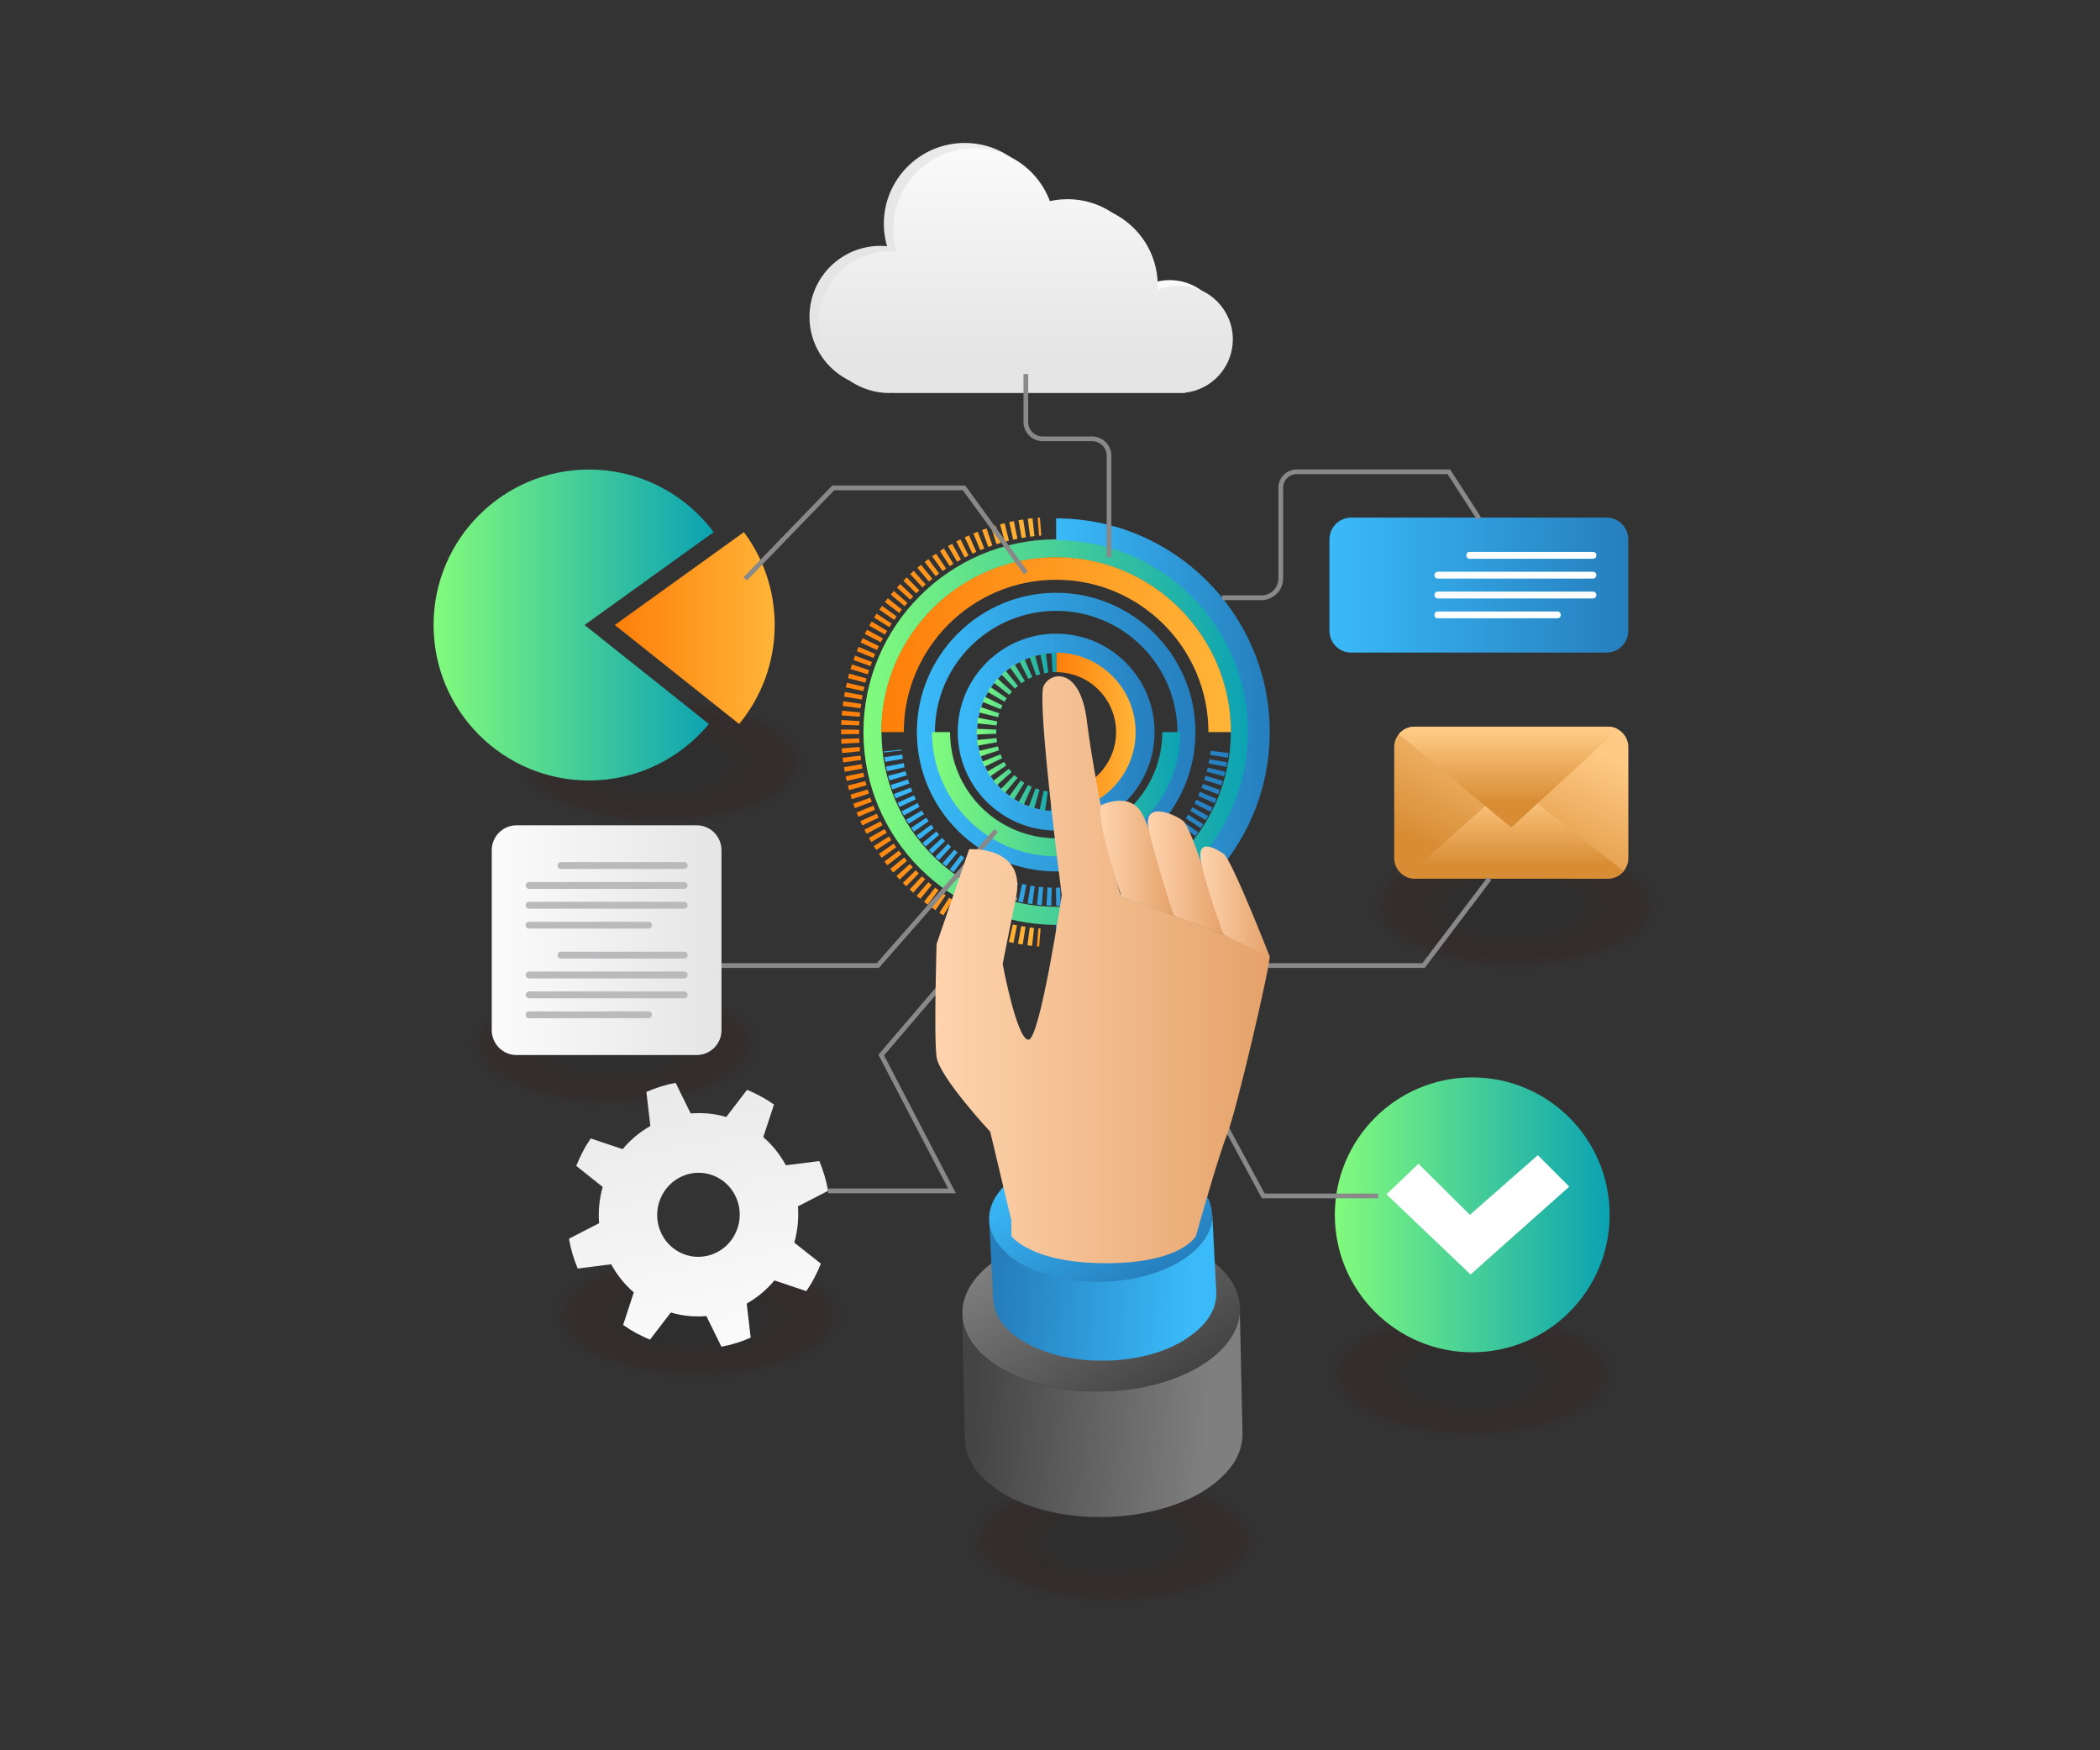 <?xml version="1.0" encoding="utf-8"?>
<svg xmlns="http://www.w3.org/2000/svg" enable-background="new 0 0 3000 2500" viewBox="0 0 3000 2500">
  <rect x="0" y="0" width="3000" height="2500" fill="#333333" stroke="none"/>
  <rect fill="none" height="2432.2" width="2918.6" x="40.7" y="33.9"/>
  <g opacity=".17">
    <ellipse cx="997.7" cy="1879.2" fill="#4c0000" opacity="0" rx="95.1" ry="216.6" transform="rotate(-89.897 997.743 1879.173)"/>
    <ellipse cx="997.7" cy="1879.2" fill="#4a0101" opacity=".038" rx="92.8" ry="211.3" transform="rotate(-89.897 997.743 1879.173)"/>
    <ellipse cx="997.7" cy="1879.2" fill="#480202" opacity=".077" rx="90.5" ry="206.1" transform="rotate(-89.897 997.743 1879.173)"/>
    <ellipse cx="997.7" cy="1879.2" fill="#460303" opacity=".115" rx="88.2" ry="200.8" transform="rotate(-89.897 997.743 1879.173)"/>
    <ellipse cx="997.7" cy="1879.2" fill="#440404" opacity=".154" rx="85.9" ry="195.6" transform="rotate(-89.897 997.743 1879.173)"/>
    <ellipse cx="997.7" cy="1879.2" fill="#420505" opacity=".192" rx="83.6" ry="190.4" transform="rotate(-89.897 997.743 1879.173)"/>
    <ellipse cx="997.7" cy="1879.2" fill="#400606" opacity=".231" rx="81.3" ry="185.1" transform="rotate(-89.897 997.743 1879.173)"/>
    <ellipse cx="997.7" cy="1879.2" fill="#3e0606" opacity=".269" rx="79" ry="179.9" transform="rotate(-89.897 997.743 1879.173)"/>
    <ellipse cx="997.7" cy="1879.2" fill="#3c0707" opacity=".308" rx="76.7" ry="174.6" transform="rotate(-89.897 997.743 1879.173)"/>
    <ellipse cx="997.7" cy="1879.2" fill="#3a0808" opacity=".346" rx="74.4" ry="169.4" transform="rotate(-89.897 997.743 1879.173)"/>
    <ellipse cx="997.7" cy="1879.2" fill="#380909" opacity=".385" rx="72.1" ry="164.1" transform="rotate(-89.897 997.743 1879.173)"/>
    <ellipse cx="997.7" cy="1879.2" fill="#360a0a" opacity=".423" rx="69.8" ry="158.9" transform="rotate(-89.897 997.743 1879.173)"/>
    <ellipse cx="997.7" cy="1879.2" fill="#340b0b" opacity=".462" rx="67.5" ry="153.7" transform="rotate(-89.897 997.743 1879.173)"/>
    <ellipse cx="997.7" cy="1879.2" fill="#330c0c" opacity=".5" rx="65.2" ry="148.4" transform="rotate(-89.897 997.743 1879.173)"/>
    <ellipse cx="997.7" cy="1879.2" fill="#310d0d" opacity=".538" rx="62.9" ry="143.2" transform="rotate(-89.897 997.743 1879.173)"/>
    <ellipse cx="997.7" cy="1879.2" fill="#2f0e0e" opacity=".577" rx="60.6" ry="137.9" transform="rotate(-89.897 997.743 1879.173)"/>
    <ellipse cx="997.7" cy="1879.2" fill="#2d0f0f" opacity=".615" rx="58.3" ry="132.7" transform="rotate(-89.897 997.743 1879.173)"/>
    <ellipse cx="997.7" cy="1879.2" fill="#2b1010" opacity=".654" rx="56" ry="127.5" transform="rotate(-89.897 997.743 1879.173)"/>
    <ellipse cx="997.7" cy="1879.2" fill="#291111" opacity=".692" rx="53.7" ry="122.2" transform="rotate(-89.897 997.743 1879.173)"/>
    <ellipse cx="997.7" cy="1879.2" fill="#271212" opacity=".731" rx="51.4" ry="117" transform="rotate(-89.897 997.743 1879.173)"/>
    <ellipse cx="997.7" cy="1879.2" fill="#251212" opacity=".769" rx="49.1" ry="111.7" transform="rotate(-89.897 997.743 1879.173)"/>
    <ellipse cx="997.7" cy="1879.2" fill="#231313" opacity=".808" rx="46.8" ry="106.5" transform="rotate(-89.897 997.743 1879.173)"/>
    <ellipse cx="997.7" cy="1879.2" fill="#211414" opacity=".846" rx="44.5" ry="101.3" transform="rotate(-89.897 997.743 1879.172)"/>
    <ellipse cx="997.7" cy="1879.2" fill="#1f1515" opacity=".885" rx="42.2" ry="96" transform="rotate(-89.897 997.743 1879.172)"/>
    <ellipse cx="997.7" cy="1879.2" fill="#1d1616" opacity=".923" rx="39.9" ry="90.8" transform="rotate(-89.897 997.743 1879.172)"/>
    <ellipse cx="997.7" cy="1879.2" fill="#1b1717" opacity=".962" rx="37.6" ry="85.5" transform="rotate(-89.897 997.743 1879.172)"/>
    <ellipse cx="997.7" cy="1879.2" fill="#191818" rx="35.3" ry="80.3" transform="rotate(-89.897 997.743 1879.172)"/>
  </g>
  <g opacity=".17">
    <ellipse cx="1591.4" cy="2200.6" fill="#4c0000" opacity="0" rx="95.1" ry="216.6" transform="rotate(-89.897 1591.369 2200.612)"/>
    <ellipse cx="1591.4" cy="2200.6" fill="#4a0101" opacity=".038" rx="92.8" ry="211.3" transform="rotate(-89.897 1591.369 2200.612)"/>
    <ellipse cx="1591.4" cy="2200.6" fill="#480202" opacity=".077" rx="90.5" ry="206.1" transform="rotate(-89.897 1591.369 2200.612)"/>
    <ellipse cx="1591.4" cy="2200.6" fill="#460303" opacity=".115" rx="88.2" ry="200.8" transform="rotate(-89.897 1591.369 2200.612)"/>
    <ellipse cx="1591.4" cy="2200.6" fill="#440404" opacity=".154" rx="85.9" ry="195.6" transform="rotate(-89.897 1591.369 2200.612)"/>
    <ellipse cx="1591.4" cy="2200.6" fill="#420505" opacity=".192" rx="83.6" ry="190.4" transform="rotate(-89.897 1591.369 2200.612)"/>
    <ellipse cx="1591.4" cy="2200.6" fill="#400606" opacity=".231" rx="81.3" ry="185.1" transform="rotate(-89.897 1591.369 2200.612)"/>
    <ellipse cx="1591.4" cy="2200.6" fill="#3e0606" opacity=".269" rx="79" ry="179.9" transform="rotate(-89.897 1591.369 2200.612)"/>
    <ellipse cx="1591.4" cy="2200.6" fill="#3c0707" opacity=".308" rx="76.7" ry="174.6" transform="rotate(-89.897 1591.369 2200.612)"/>
    <ellipse cx="1591.4" cy="2200.6" fill="#3a0808" opacity=".346" rx="74.4" ry="169.4" transform="rotate(-89.897 1591.369 2200.612)"/>
    <ellipse cx="1591.4" cy="2200.6" fill="#380909" opacity=".385" rx="72.1" ry="164.1" transform="rotate(-89.897 1591.369 2200.612)"/>
    <ellipse cx="1591.4" cy="2200.6" fill="#360a0a" opacity=".423" rx="69.8" ry="158.9" transform="rotate(-89.897 1591.369 2200.612)"/>
    <ellipse cx="1591.4" cy="2200.6" fill="#340b0b" opacity=".462" rx="67.5" ry="153.7" transform="rotate(-89.897 1591.369 2200.612)"/>
    <ellipse cx="1591.4" cy="2200.6" fill="#330c0c" opacity=".5" rx="65.2" ry="148.4" transform="rotate(-89.897 1591.369 2200.612)"/>
    <ellipse cx="1591.4" cy="2200.6" fill="#310d0d" opacity=".538" rx="62.9" ry="143.2" transform="rotate(-89.897 1591.369 2200.612)"/>
    <ellipse cx="1591.4" cy="2200.6" fill="#2f0e0e" opacity=".577" rx="60.6" ry="137.9" transform="rotate(-89.897 1591.369 2200.612)"/>
    <ellipse cx="1591.4" cy="2200.6" fill="#2d0f0f" opacity=".615" rx="58.3" ry="132.7" transform="rotate(-89.897 1591.369 2200.612)"/>
    <ellipse cx="1591.4" cy="2200.6" fill="#2b1010" opacity=".654" rx="56" ry="127.5" transform="rotate(-89.897 1591.369 2200.612)"/>
    <ellipse cx="1591.4" cy="2200.6" fill="#291111" opacity=".692" rx="53.7" ry="122.2" transform="rotate(-89.897 1591.369 2200.612)"/>
    <ellipse cx="1591.4" cy="2200.6" fill="#271212" opacity=".731" rx="51.4" ry="117" transform="rotate(-89.897 1591.369 2200.612)"/>
    <ellipse cx="1591.4" cy="2200.6" fill="#251212" opacity=".769" rx="49.1" ry="111.7" transform="rotate(-89.897 1591.369 2200.612)"/>
    <ellipse cx="1591.4" cy="2200.6" fill="#231313" opacity=".808" rx="46.8" ry="106.5" transform="rotate(-89.897 1591.369 2200.612)"/>
    <ellipse cx="1591.4" cy="2200.6" fill="#211414" opacity=".846" rx="44.5" ry="101.3" transform="rotate(-89.897 1591.369 2200.612)"/>
    <ellipse cx="1591.4" cy="2200.6" fill="#1f1515" opacity=".885" rx="42.2" ry="96" transform="rotate(-89.897 1591.368 2200.612)"/>
    <ellipse cx="1591.4" cy="2200.6" fill="#1d1616" opacity=".923" rx="39.9" ry="90.8" transform="rotate(-89.897 1591.368 2200.612)"/>
    <ellipse cx="1591.4" cy="2200.6" fill="#1b1717" opacity=".962" rx="37.6" ry="85.5" transform="rotate(-89.897 1591.368 2200.612)"/>
    <ellipse cx="1591.4" cy="2200.6" fill="#191818" rx="35.3" ry="80.3" transform="rotate(-89.897 1591.368 2200.612)"/>
  </g>
  <g opacity=".17">
    <ellipse cx="2103.2" cy="1963.5" fill="#4c0000" opacity="0" rx="95.1" ry="216.6" transform="rotate(-89.897 2103.156 1963.456)"/>
    <ellipse cx="2103.2" cy="1963.5" fill="#4a0101" opacity=".038" rx="92.8" ry="211.3" transform="rotate(-89.897 2103.156 1963.456)"/>
    <ellipse cx="2103.2" cy="1963.5" fill="#480202" opacity=".077" rx="90.5" ry="206.1" transform="rotate(-89.897 2103.156 1963.456)"/>
    <ellipse cx="2103.2" cy="1963.5" fill="#460303" opacity=".115" rx="88.2" ry="200.8" transform="rotate(-89.897 2103.156 1963.456)"/>
    <ellipse cx="2103.2" cy="1963.5" fill="#440404" opacity=".154" rx="85.9" ry="195.6" transform="rotate(-89.897 2103.156 1963.456)"/>
    <ellipse cx="2103.2" cy="1963.5" fill="#420505" opacity=".192" rx="83.6" ry="190.4" transform="rotate(-89.897 2103.156 1963.456)"/>
    <ellipse cx="2103.2" cy="1963.5" fill="#400606" opacity=".231" rx="81.3" ry="185.1" transform="rotate(-89.897 2103.156 1963.456)"/>
    <ellipse cx="2103.2" cy="1963.5" fill="#3e0606" opacity=".269" rx="79" ry="179.9" transform="rotate(-89.897 2103.156 1963.456)"/>
    <ellipse cx="2103.2" cy="1963.5" fill="#3c0707" opacity=".308" rx="76.7" ry="174.6" transform="rotate(-89.897 2103.156 1963.456)"/>
    <ellipse cx="2103.2" cy="1963.5" fill="#3a0808" opacity=".346" rx="74.4" ry="169.4" transform="rotate(-89.897 2103.156 1963.456)"/>
    <ellipse cx="2103.2" cy="1963.5" fill="#380909" opacity=".385" rx="72.1" ry="164.1" transform="rotate(-89.897 2103.156 1963.456)"/>
    <ellipse cx="2103.2" cy="1963.5" fill="#360a0a" opacity=".423" rx="69.8" ry="158.9" transform="rotate(-89.897 2103.156 1963.456)"/>
    <ellipse cx="2103.2" cy="1963.5" fill="#340b0b" opacity=".462" rx="67.5" ry="153.7" transform="rotate(-89.897 2103.156 1963.456)"/>
    <ellipse cx="2103.2" cy="1963.5" fill="#330c0c" opacity=".5" rx="65.2" ry="148.4" transform="rotate(-89.897 2103.156 1963.456)"/>
    <ellipse cx="2103.2" cy="1963.5" fill="#310d0d" opacity=".538" rx="62.9" ry="143.2" transform="rotate(-89.897 2103.156 1963.456)"/>
    <ellipse cx="2103.2" cy="1963.5" fill="#2f0e0e" opacity=".577" rx="60.6" ry="137.9" transform="rotate(-89.897 2103.156 1963.456)"/>
    <ellipse cx="2103.2" cy="1963.5" fill="#2d0f0f" opacity=".615" rx="58.3" ry="132.7" transform="rotate(-89.897 2103.156 1963.456)"/>
    <ellipse cx="2103.2" cy="1963.5" fill="#2b1010" opacity=".654" rx="56" ry="127.5" transform="rotate(-89.897 2103.156 1963.456)"/>
    <ellipse cx="2103.2" cy="1963.5" fill="#291111" opacity=".692" rx="53.7" ry="122.2" transform="rotate(-89.897 2103.156 1963.456)"/>
    <ellipse cx="2103.2" cy="1963.5" fill="#271212" opacity=".731" rx="51.4" ry="117" transform="rotate(-89.897 2103.156 1963.456)"/>
    <ellipse cx="2103.2" cy="1963.5" fill="#251212" opacity=".769" rx="49.1" ry="111.7" transform="rotate(-89.897 2103.156 1963.456)"/>
    <ellipse cx="2103.2" cy="1963.5" fill="#231313" opacity=".808" rx="46.8" ry="106.5" transform="rotate(-89.897 2103.156 1963.456)"/>
    <ellipse cx="2103.2" cy="1963.5" fill="#211414" opacity=".846" rx="44.5" ry="101.3" transform="rotate(-89.897 2103.156 1963.456)"/>
    <ellipse cx="2103.2" cy="1963.5" fill="#1f1515" opacity=".885" rx="42.2" ry="96" transform="rotate(-89.897 2103.156 1963.456)"/>
    <ellipse cx="2103.2" cy="1963.5" fill="#1d1616" opacity=".923" rx="39.9" ry="90.8" transform="rotate(-89.897 2103.156 1963.456)"/>
    <ellipse cx="2103.2" cy="1963.5" fill="#1b1717" opacity=".962" rx="37.6" ry="85.5" transform="rotate(-89.897 2103.156 1963.456)"/>
    <ellipse cx="2103.2" cy="1963.5" fill="#191818" rx="35.3" ry="80.3" transform="rotate(-89.897 2103.156 1963.456)"/>
  </g>
  <g opacity=".17">
    <ellipse cx="2164.1" cy="1293.7" fill="#4c0000" opacity="0" rx="95.1" ry="216.6" transform="rotate(-89.897 2164.058 1293.72)"/>
    <ellipse cx="2164.1" cy="1293.7" fill="#4a0101" opacity=".038" rx="92.8" ry="211.3" transform="rotate(-89.897 2164.058 1293.72)"/>
    <ellipse cx="2164.1" cy="1293.7" fill="#480202" opacity=".077" rx="90.5" ry="206.1" transform="rotate(-89.897 2164.058 1293.72)"/>
    <ellipse cx="2164.1" cy="1293.7" fill="#460303" opacity=".115" rx="88.2" ry="200.8" transform="rotate(-89.897 2164.058 1293.72)"/>
    <ellipse cx="2164.1" cy="1293.7" fill="#440404" opacity=".154" rx="85.9" ry="195.6" transform="rotate(-89.897 2164.058 1293.72)"/>
    <ellipse cx="2164.1" cy="1293.7" fill="#420505" opacity=".192" rx="83.6" ry="190.4" transform="rotate(-89.897 2164.058 1293.72)"/>
    <ellipse cx="2164.1" cy="1293.7" fill="#400606" opacity=".231" rx="81.3" ry="185.1" transform="rotate(-89.897 2164.058 1293.72)"/>
    <ellipse cx="2164.1" cy="1293.7" fill="#3e0606" opacity=".269" rx="79" ry="179.9" transform="rotate(-89.897 2164.058 1293.72)"/>
    <ellipse cx="2164.1" cy="1293.7" fill="#3c0707" opacity=".308" rx="76.7" ry="174.6" transform="rotate(-89.897 2164.058 1293.72)"/>
    <ellipse cx="2164.1" cy="1293.7" fill="#3a0808" opacity=".346" rx="74.4" ry="169.4" transform="rotate(-89.897 2164.058 1293.72)"/>
    <ellipse cx="2164.1" cy="1293.7" fill="#380909" opacity=".385" rx="72.1" ry="164.1" transform="rotate(-89.897 2164.058 1293.72)"/>
    <ellipse cx="2164.1" cy="1293.7" fill="#360a0a" opacity=".423" rx="69.8" ry="158.9" transform="rotate(-89.897 2164.058 1293.72)"/>
    <ellipse cx="2164.1" cy="1293.7" fill="#340b0b" opacity=".462" rx="67.5" ry="153.7" transform="rotate(-89.897 2164.058 1293.72)"/>
    <ellipse cx="2164.1" cy="1293.7" fill="#330c0c" opacity=".5" rx="65.2" ry="148.4" transform="rotate(-89.897 2164.058 1293.72)"/>
    <ellipse cx="2164.1" cy="1293.7" fill="#310d0d" opacity=".538" rx="62.9" ry="143.2" transform="rotate(-89.897 2164.058 1293.72)"/>
    <ellipse cx="2164.1" cy="1293.7" fill="#2f0e0e" opacity=".577" rx="60.6" ry="137.9" transform="rotate(-89.897 2164.058 1293.72)"/>
    <ellipse cx="2164.1" cy="1293.7" fill="#2d0f0f" opacity=".615" rx="58.3" ry="132.7" transform="rotate(-89.897 2164.058 1293.72)"/>
    <ellipse cx="2164.1" cy="1293.7" fill="#2b1010" opacity=".654" rx="56" ry="127.5" transform="rotate(-89.897 2164.058 1293.72)"/>
    <ellipse cx="2164.1" cy="1293.7" fill="#291111" opacity=".692" rx="53.7" ry="122.2" transform="rotate(-89.897 2164.058 1293.72)"/>
    <ellipse cx="2164.1" cy="1293.7" fill="#271212" opacity=".731" rx="51.4" ry="117" transform="rotate(-89.897 2164.058 1293.72)"/>
    <ellipse cx="2164.1" cy="1293.7" fill="#251212" opacity=".769" rx="49.1" ry="111.7" transform="rotate(-89.897 2164.058 1293.72)"/>
    <ellipse cx="2164.1" cy="1293.7" fill="#231313" opacity=".808" rx="46.8" ry="106.5" transform="rotate(-89.897 2164.058 1293.72)"/>
    <ellipse cx="2164.1" cy="1293.7" fill="#211414" opacity=".846" rx="44.5" ry="101.3" transform="rotate(-89.897 2164.058 1293.72)"/>
    <ellipse cx="2164.1" cy="1293.7" fill="#1f1515" opacity=".885" rx="42.2" ry="96" transform="rotate(-89.897 2164.058 1293.72)"/>
    <ellipse cx="2164.1" cy="1293.7" fill="#1d1616" opacity=".923" rx="39.9" ry="90.8" transform="rotate(-89.897 2164.058 1293.72)"/>
    <ellipse cx="2164.1" cy="1293.7" fill="#1b1717" opacity=".962" rx="37.6" ry="85.5" transform="rotate(-89.897 2164.058 1293.72)"/>
    <ellipse cx="2164.1" cy="1293.7" fill="#191818" rx="35.3" ry="80.3" transform="rotate(-89.897 2164.058 1293.72)"/>
  </g>
  <g opacity=".17">
    <ellipse cx="944.7" cy="1088.3" fill="#4c0000" opacity="0" rx="95.1" ry="216.6" transform="rotate(-89.897 944.71 1088.294)"/>
    <ellipse cx="944.7" cy="1088.3" fill="#4a0101" opacity=".038" rx="92.8" ry="211.3" transform="rotate(-89.897 944.71 1088.294)"/>
    <ellipse cx="944.7" cy="1088.3" fill="#480202" opacity=".077" rx="90.5" ry="206.1" transform="rotate(-89.897 944.71 1088.294)"/>
    <ellipse cx="944.7" cy="1088.3" fill="#460303" opacity=".115" rx="88.2" ry="200.8" transform="rotate(-89.897 944.71 1088.294)"/>
    <ellipse cx="944.7" cy="1088.3" fill="#440404" opacity=".154" rx="85.9" ry="195.6" transform="rotate(-89.897 944.71 1088.294)"/>
    <ellipse cx="944.7" cy="1088.3" fill="#420505" opacity=".192" rx="83.6" ry="190.4" transform="rotate(-89.897 944.71 1088.294)"/>
    <ellipse cx="944.7" cy="1088.3" fill="#400606" opacity=".231" rx="81.3" ry="185.1" transform="rotate(-89.897 944.71 1088.294)"/>
    <ellipse cx="944.7" cy="1088.3" fill="#3e0606" opacity=".269" rx="79" ry="179.9" transform="rotate(-89.897 944.71 1088.294)"/>
    <ellipse cx="944.7" cy="1088.3" fill="#3c0707" opacity=".308" rx="76.7" ry="174.6" transform="rotate(-89.897 944.71 1088.294)"/>
    <ellipse cx="944.7" cy="1088.3" fill="#3a0808" opacity=".346" rx="74.4" ry="169.4" transform="rotate(-89.897 944.71 1088.294)"/>
    <ellipse cx="944.7" cy="1088.3" fill="#380909" opacity=".385" rx="72.1" ry="164.1" transform="rotate(-89.897 944.71 1088.294)"/>
    <ellipse cx="944.7" cy="1088.3" fill="#360a0a" opacity=".423" rx="69.8" ry="158.9" transform="rotate(-89.897 944.71 1088.294)"/>
    <ellipse cx="944.7" cy="1088.3" fill="#340b0b" opacity=".462" rx="67.5" ry="153.7" transform="rotate(-89.897 944.71 1088.294)"/>
    <ellipse cx="944.7" cy="1088.3" fill="#330c0c" opacity=".5" rx="65.2" ry="148.4" transform="rotate(-89.897 944.71 1088.294)"/>
    <ellipse cx="944.7" cy="1088.3" fill="#310d0d" opacity=".538" rx="62.9" ry="143.2" transform="rotate(-89.897 944.71 1088.294)"/>
    <ellipse cx="944.7" cy="1088.3" fill="#2f0e0e" opacity=".577" rx="60.6" ry="137.9" transform="rotate(-89.897 944.71 1088.294)"/>
    <ellipse cx="944.7" cy="1088.3" fill="#2d0f0f" opacity=".615" rx="58.3" ry="132.7" transform="rotate(-89.897 944.71 1088.294)"/>
    <ellipse cx="944.7" cy="1088.3" fill="#2b1010" opacity=".654" rx="56" ry="127.5" transform="rotate(-89.897 944.71 1088.294)"/>
    <ellipse cx="944.7" cy="1088.3" fill="#291111" opacity=".692" rx="53.7" ry="122.2" transform="rotate(-89.897 944.71 1088.294)"/>
    <ellipse cx="944.7" cy="1088.3" fill="#271212" opacity=".731" rx="51.4" ry="117" transform="rotate(-89.897 944.71 1088.294)"/>
    <ellipse cx="944.7" cy="1088.3" fill="#251212" opacity=".769" rx="49.1" ry="111.7" transform="rotate(-89.897 944.71 1088.294)"/>
    <ellipse cx="944.7" cy="1088.3" fill="#231313" opacity=".808" rx="46.8" ry="106.5" transform="rotate(-89.897 944.71 1088.294)"/>
    <ellipse cx="944.7" cy="1088.3" fill="#211414" opacity=".846" rx="44.5" ry="101.3" transform="rotate(-89.897 944.71 1088.294)"/>
    <ellipse cx="944.7" cy="1088.3" fill="#1f1515" opacity=".885" rx="42.2" ry="96" transform="rotate(-89.897 944.71 1088.294)"/>
    <ellipse cx="944.7" cy="1088.3" fill="#1d1616" opacity=".923" rx="39.9" ry="90.8" transform="rotate(-89.897 944.71 1088.294)"/>
    <ellipse cx="944.7" cy="1088.3" fill="#1b1717" opacity=".962" rx="37.6" ry="85.5" transform="rotate(-89.897 944.71 1088.294)"/>
    <ellipse cx="944.7" cy="1088.3" fill="#191818" rx="35.3" ry="80.3" transform="rotate(-89.897 944.71 1088.294)"/>
  </g>
  <g opacity=".17">
    <ellipse cx="878.3" cy="1490.3" fill="#4c0000" opacity="0" rx="95.1" ry="216.6" transform="rotate(-89.897 878.286 1490.313)"/>
    <ellipse cx="878.3" cy="1490.3" fill="#4a0101" opacity=".038" rx="92.8" ry="211.3" transform="rotate(-89.897 878.286 1490.313)"/>
    <ellipse cx="878.3" cy="1490.3" fill="#480202" opacity=".077" rx="90.5" ry="206.1" transform="rotate(-89.897 878.286 1490.313)"/>
    <ellipse cx="878.3" cy="1490.3" fill="#460303" opacity=".115" rx="88.2" ry="200.8" transform="rotate(-89.897 878.286 1490.313)"/>
    <ellipse cx="878.3" cy="1490.3" fill="#440404" opacity=".154" rx="85.9" ry="195.6" transform="rotate(-89.897 878.286 1490.313)"/>
    <ellipse cx="878.3" cy="1490.3" fill="#420505" opacity=".192" rx="83.6" ry="190.4" transform="rotate(-89.897 878.286 1490.313)"/>
    <ellipse cx="878.3" cy="1490.3" fill="#400606" opacity=".231" rx="81.3" ry="185.1" transform="rotate(-89.897 878.286 1490.313)"/>
    <ellipse cx="878.3" cy="1490.3" fill="#3e0606" opacity=".269" rx="79" ry="179.9" transform="rotate(-89.897 878.286 1490.313)"/>
    <ellipse cx="878.3" cy="1490.3" fill="#3c0707" opacity=".308" rx="76.7" ry="174.6" transform="rotate(-89.897 878.286 1490.313)"/>
    <ellipse cx="878.3" cy="1490.3" fill="#3a0808" opacity=".346" rx="74.4" ry="169.4" transform="rotate(-89.897 878.286 1490.313)"/>
    <ellipse cx="878.3" cy="1490.3" fill="#380909" opacity=".385" rx="72.1" ry="164.1" transform="rotate(-89.897 878.286 1490.313)"/>
    <ellipse cx="878.3" cy="1490.3" fill="#360a0a" opacity=".423" rx="69.8" ry="158.9" transform="rotate(-89.897 878.286 1490.313)"/>
    <ellipse cx="878.3" cy="1490.3" fill="#340b0b" opacity=".462" rx="67.5" ry="153.7" transform="rotate(-89.897 878.286 1490.313)"/>
    <ellipse cx="878.3" cy="1490.3" fill="#330c0c" opacity=".5" rx="65.2" ry="148.4" transform="rotate(-89.897 878.286 1490.313)"/>
    <ellipse cx="878.3" cy="1490.3" fill="#310d0d" opacity=".538" rx="62.9" ry="143.2" transform="rotate(-89.897 878.286 1490.313)"/>
    <ellipse cx="878.3" cy="1490.3" fill="#2f0e0e" opacity=".577" rx="60.6" ry="137.9" transform="rotate(-89.897 878.286 1490.313)"/>
    <ellipse cx="878.3" cy="1490.3" fill="#2d0f0f" opacity=".615" rx="58.3" ry="132.7" transform="rotate(-89.897 878.286 1490.313)"/>
    <ellipse cx="878.3" cy="1490.3" fill="#2b1010" opacity=".654" rx="56" ry="127.5" transform="rotate(-89.897 878.286 1490.313)"/>
    <ellipse cx="878.3" cy="1490.3" fill="#291111" opacity=".692" rx="53.7" ry="122.2" transform="rotate(-89.897 878.286 1490.313)"/>
    <ellipse cx="878.3" cy="1490.3" fill="#271212" opacity=".731" rx="51.4" ry="117" transform="rotate(-89.897 878.286 1490.313)"/>
    <ellipse cx="878.3" cy="1490.3" fill="#251212" opacity=".769" rx="49.1" ry="111.7" transform="rotate(-89.897 878.286 1490.313)"/>
    <ellipse cx="878.3" cy="1490.3" fill="#231313" opacity=".808" rx="46.8" ry="106.5" transform="rotate(-89.897 878.286 1490.313)"/>
    <ellipse cx="878.3" cy="1490.3" fill="#211414" opacity=".846" rx="44.5" ry="101.3" transform="rotate(-89.897 878.286 1490.313)"/>
    <ellipse cx="878.3" cy="1490.3" fill="#1f1515" opacity=".885" rx="42.2" ry="96" transform="rotate(-89.897 878.286 1490.313)"/>
    <ellipse cx="878.3" cy="1490.3" fill="#1d1616" opacity=".923" rx="39.9" ry="90.8" transform="rotate(-89.897 878.286 1490.313)"/>
    <ellipse cx="878.3" cy="1490.3" fill="#1b1717" opacity=".962" rx="37.6" ry="85.5" transform="rotate(-89.897 878.286 1490.313)"/>
    <ellipse cx="878.3" cy="1490.3" fill="#191818" rx="35.3" ry="80.3" transform="rotate(-89.897 878.286 1490.313)"/>
  </g>
  <linearGradient gradientUnits="userSpaceOnUse" id="a" x1="1652.373" x2="1271.435" y1="356.863" y2="422.389">
    <stop offset="0" stop-color="#fbfbfb"/>
    <stop offset="1" stop-color="#e5e5e5"/>
  </linearGradient>
  <path d="M1747.8,476.9c0-42.4-34.4-76.8-76.8-76.8c-10.9,0-21.3,2.3-30.8,6.5c0.1-2.2,0.3-4.3,0.3-6.5   c0-63.8-51.7-115.6-115.6-115.6c-12.3,0-24.1,1.9-35.1,5.5c-13.2-49.4-58-85.8-111.6-85.8c-63.8,0-115.6,51.7-115.6,115.6   c0,11.1,1.7,21.8,4.6,31.9c-3.2-0.3-6.4-0.5-9.6-0.5c-55.9,0-101.2,45.3-101.2,101.2c0,55.9,45.3,101.2,101.2,101.2   c1.7,0,3.4-0.2,5.1-0.3v0.3h416.8v-0.5C1717.9,548.9,1747.8,516.4,1747.8,476.9z" fill="url(#a)"/>
  <linearGradient gradientUnits="userSpaceOnUse" id="b" x1="1233.565" x2="1784.135" y1="1045.685" y2="1045.685">
    <stop offset="0" stop-color="#82fb7c"/>
    <stop offset="1" stop-color="#0ba2b3"/>
  </linearGradient>
  <path d="M1508.8,1321c-151.8,0-275.3-123.5-275.3-275.3s123.5-275.3,275.3-275.3s275.3,123.5,275.3,275.3     S1660.6,1321,1508.8,1321z M1508.8,796.2c-137.6,0-249.5,111.9-249.5,249.5s111.9,249.5,249.5,249.5s249.5-111.9,249.5-249.5     S1646.4,796.2,1508.8,796.2z" fill="url(#b)"/>
  <linearGradient gradientUnits="userSpaceOnUse" id="c" x1="1258.944" x2="1758.523" y1="920.791" y2="920.791">
    <stop offset="0" stop-color="#fe7f0a"/>
    <stop offset="1" stop-color="#ffb538"/>
  </linearGradient>
  <path d="M1758.5,1045.7h-32.2c0-120-97.6-217.6-217.6-217.6c-120,0-217.6,97.6-217.6,217.6h-32.2     c0-137.7,112.1-249.8,249.8-249.8S1758.5,908,1758.5,1045.7z" fill="url(#c)"/>
  <linearGradient gradientUnits="userSpaceOnUse" id="d" x1="1508.85" x2="1813.985" y1="1045.685" y2="1045.685">
    <stop offset="0" stop-color="#3abaf9"/>
    <stop offset="1" stop-color="#267ebd"/>
  </linearGradient>
  <path d="M1508.8,1350.8v-31.2c151.1,0,274-122.9,274-274s-122.9-274-274-274v-31.2c168.3,0,305.1,136.9,305.1,305.1     S1677.1,1350.8,1508.8,1350.8z" fill="url(#d)"/>
  <linearGradient gradientUnits="userSpaceOnUse" id="e" x1="1309.881" x2="1707.818" y1="1045.684" y2="1045.684">
    <stop offset="0" stop-color="#3abaf9"/>
    <stop offset="1" stop-color="#267ebd"/>
  </linearGradient>
  <path d="M1508.8,1244.7c-109.7,0-199-89.3-199-199s89.3-199,199-199s199,89.3,199,199S1618.6,1244.7,1508.8,1244.7z      M1508.8,872.5c-95.5,0-173.2,77.7-173.2,173.2c0,95.5,77.7,173.2,173.2,173.2c95.5,0,173.2-77.7,173.2-173.2     C1682,950.2,1604.4,872.5,1508.8,872.5z" fill="url(#e)"/>
  <linearGradient gradientUnits="userSpaceOnUse" id="f" x1="1331.476" x2="1686.224" y1="1134.373" y2="1134.373">
    <stop offset="0" stop-color="#82fb7c"/>
    <stop offset="1" stop-color="#0ba2b3"/>
  </linearGradient>
  <path d="M1508.8,1223.1c-97.8,0-177.4-79.6-177.4-177.4h25.8c0,83.6,68,151.6,151.6,151.6     c83.6,0,151.6-68,151.6-151.6h25.8C1686.2,1143.5,1606.7,1223.1,1508.8,1223.1z" fill="url(#f)"/>
  <linearGradient gradientUnits="userSpaceOnUse" id="g" x1="1368.223" x2="1649.476" y1="1045.684" y2="1045.684">
    <stop offset="0" stop-color="#3abaf9"/>
    <stop offset="1" stop-color="#267ebd"/>
  </linearGradient>
  <path d="M1508.8,1186.3c-77.5,0-140.6-63.1-140.6-140.6s63.1-140.6,140.6-140.6c77.5,0,140.6,63.1,140.6,140.6     S1586.4,1186.3,1508.8,1186.3z M1508.8,933c-62.2,0-112.7,50.6-112.7,112.7c0,62.2,50.6,112.7,112.7,112.7     c62.2,0,112.7-50.6,112.7-112.7C1621.6,983.5,1571,933,1508.8,933z" fill="url(#g)"/>
  <linearGradient gradientUnits="userSpaceOnUse" id="h" x1="1508.85" x2="1622.389" y1="1045.685" y2="1045.685">
    <stop offset="0" stop-color="#fe7f0a"/>
    <stop offset="1" stop-color="#ffb538"/>
  </linearGradient>
  <path d="M1508.8,1159.2v-27.9c47.2,0,85.6-38.4,85.6-85.6s-38.4-85.6-85.6-85.6v-27.9     c62.6,0,113.5,50.9,113.5,113.5S1571.5,1159.2,1508.8,1159.2z" fill="url(#h)"/>
  <linearGradient gradientUnits="userSpaceOnUse" id="i" x1="1481.102" x2="1486.5" y1="1339.017" y2="1339.017">
    <stop offset="0" stop-color="#fe7f0a"/>
    <stop offset="1" stop-color="#ffb538"/>
  </linearGradient>
  <polygon fill="url(#i)" points="1484.5 1352 1481.1 1351.7 1483.4 1326 1486.5 1326.3"/>
  <linearGradient gradientUnits="userSpaceOnUse" id="j" x1="1201.588" x2="1477.874" y1="1045.65" y2="1045.65">
    <stop offset="0" stop-color="#fe7f0a"/>
    <stop offset="1" stop-color="#ffb538"/>
  </linearGradient>
  <path d="M1474.4,1351c-2.2-0.2-4.5-0.5-6.7-0.8l3.4-25.5c2,0.3,4.1,0.5,6.1,0.8L1474.4,1351z M1461,1349.2      c-2.2-0.3-4.5-0.7-6.7-1.1l4.6-25.4c2,0.4,4,0.7,6.1,1L1461,1349.2z M1447.8,1346.9c-2.2-0.4-4.4-0.9-6.6-1.4l5.7-25.1      c2,0.5,4,0.9,6,1.3L1447.8,1346.9z M1434.6,1343.9c-2.2-0.5-4.4-1.1-6.5-1.7l6.8-24.9c2,0.5,4,1.1,6,1.6L1434.6,1343.9z       M1421.6,1340.4c-2.2-0.6-4.3-1.3-6.5-2l7.9-24.5c2,0.6,3.9,1.2,5.9,1.8L1421.6,1340.4z M1408.7,1336.2      c-2.1-0.7-4.3-1.5-6.4-2.3l8.9-24.2c1.9,0.7,3.9,1.4,5.8,2.1L1408.7,1336.2z M1396,1331.6c-2.1-0.8-4.2-1.7-6.3-2.6l10-23.8      c1.9,0.8,3.8,1.6,5.7,2.3L1396,1331.6z M1383.5,1326.3c-2.1-0.9-4.1-1.9-6.1-2.8l11-23.3c1.9,0.9,3.8,1.7,5.6,2.6L1383.5,1326.3      z M1371.3,1320.5c-2-1-4-2-6-3.1l12.1-22.8c1.8,1,3.6,1.9,5.5,2.8L1371.3,1320.5z M1359.4,1314.2c-2-1.1-3.9-2.2-5.9-3.4      l13.1-22.2c1.8,1,3.6,2.1,5.4,3.1L1359.4,1314.2z M1347.7,1307.4c-1.9-1.2-3.8-2.4-5.7-3.6l14-21.6c1.7,1.1,3.5,2.2,5.2,3.3      L1347.7,1307.4z M1336.4,1300c-1.9-1.3-3.7-2.6-5.5-3.9l15-21c1.7,1.2,3.4,2.4,5.1,3.5L1336.4,1300z M1325.4,1292.2      c-1.8-1.3-3.6-2.7-5.4-4.1l15.9-20.3c1.6,1.3,3.3,2.5,4.9,3.7L1325.4,1292.2z M1314.7,1283.9c-1.7-1.4-3.5-2.9-5.2-4.3      l16.7-19.6c1.6,1.3,3.2,2.7,4.8,4L1314.7,1283.9z M1304.5,1275.1c-1.7-1.5-3.3-3-5-4.6l17.6-18.8c1.5,1.4,3,2.8,4.6,4.1      L1304.5,1275.1z M1294.6,1265.9c-1.6-1.6-3.2-3.1-4.8-4.8l18.4-18.1c1.4,1.5,2.9,2.9,4.4,4.4L1294.6,1265.9z M1285.2,1256.3      c-1.5-1.6-3.1-3.3-4.6-5l19.2-17.2c1.4,1.5,2.8,3,4.2,4.5L1285.2,1256.3z M1276.1,1246.3c-1.5-1.7-2.9-3.4-4.3-5.1l19.9-16.4      c1.3,1.6,2.6,3.2,4,4.7L1276.1,1246.3z M1267.6,1235.9c-1.4-1.8-2.8-3.5-4.1-5.3l20.6-15.5c1.2,1.6,2.5,3.3,3.8,4.9      L1267.6,1235.9z M1259.4,1225.2c-1.3-1.8-2.6-3.7-3.9-5.5l21.2-14.6c1.2,1.7,2.4,3.4,3.6,5L1259.4,1225.2z M1251.8,1214.1      c-1.2-1.9-2.4-3.7-3.6-5.6l21.8-13.7c1.1,1.8,2.2,3.5,3.3,5.2L1251.8,1214.1z M1244.7,1202.7c-1.2-1.9-2.3-3.9-3.4-5.8      l22.4-12.7c1,1.8,2,3.6,3.1,5.3L1244.7,1202.7z M1238,1191c-1.1-2-2.1-4-3.1-6l23-11.7c0.9,1.8,1.9,3.6,2.9,5.4L1238,1191z       M1231.9,1179c-1-2-1.9-4.1-2.9-6.1l23.5-10.6c0.8,1.9,1.7,3.7,2.6,5.6L1231.9,1179z M1226.3,1166.7c-0.9-2.1-1.7-4.1-2.6-6.2      l23.9-9.7c0.8,1.9,1.6,3.8,2.4,5.7L1226.3,1166.7z M1221.3,1154.3c-0.8-2.1-1.6-4.2-2.3-6.3l24.3-8.6c0.7,2,1.4,3.9,2.1,5.8      L1221.3,1154.3z M1216.8,1141.5c-0.7-2.1-1.4-4.3-2-6.4l24.7-7.5c0.6,2,1.2,3.9,1.9,5.9L1216.8,1141.5z M1212.9,1128.6      c-0.6-2.2-1.2-4.4-1.7-6.6l25-6.3c0.5,2,1,4,1.6,5.9L1212.9,1128.6z M1209.6,1115.5c-0.5-2.2-1-4.4-1.5-6.6l25.2-5.3      c0.4,2,0.9,4,1.3,6L1209.6,1115.5z M1206.8,1102.4c-0.4-2.2-0.8-4.4-1.2-6.7l25.4-4.1c0.3,2,0.7,4,1.1,6.1L1206.8,1102.4z       M1204.6,1089c-0.3-2.2-0.6-4.5-0.9-6.7l25.6-3c0.2,2,0.5,4.1,0.8,6.1L1204.6,1089z M1203,1075.6c-0.2-2.2-0.4-4.5-0.6-6.7      l25.7-2c0.2,2.1,0.3,4.1,0.5,6.2L1203,1075.6z M1202,1062.2c-0.1-2.2-0.2-4.5-0.3-6.7l25.8-0.8c0.1,2.1,0.2,4.1,0.3,6.2      L1202,1062.2z M1201.6,1048.7l0-3l0-3.7l25.8,0.3l0,3.4l0,2.8L1201.6,1048.7z M1227.5,1036.1l-25.8-0.8c0.1-2.3,0.2-4.5,0.3-6.8      l25.7,1.4C1227.7,1032,1227.6,1034,1227.5,1036.1z M1228.2,1023.8l-25.7-2c0.2-2.3,0.4-4.5,0.6-6.7l25.6,2.6      C1228.5,1019.7,1228.4,1021.7,1228.2,1023.8z M1229.4,1011.5l-25.6-3.1c0.3-2.2,0.6-4.5,0.9-6.7l25.5,3.7      C1229.9,1007.4,1229.7,1009.4,1229.4,1011.5z M1231.2,999.2l-25.4-4.2c0.4-2.2,0.8-4.4,1.2-6.6l25.3,4.7      C1231.9,995.2,1231.5,997.2,1231.2,999.2z M1233.5,987.1l-25.2-5.3c0.5-2.2,1-4.4,1.5-6.6l25.1,5.9      C1234.3,983.1,1233.9,985.1,1233.5,987.1z M1236.3,975.1l-25-6.5c0.6-2.2,1.2-4.3,1.8-6.5l24.8,7      C1237.3,971.1,1236.8,973.1,1236.3,975.1z M1239.6,963.2l-24.6-7.6c0.7-2.2,1.3-4.3,2.1-6.5l24.5,8.1      C1240.9,959.2,1240.2,961.2,1239.6,963.2z M1243.5,951.4l-24.3-8.6c0.8-2.1,1.5-4.2,2.3-6.3l24.1,9.1      C1245,947.5,1244.2,949.4,1243.5,951.4z M1247.9,939.8l-23.9-9.7c0.8-2.1,1.7-4.2,2.6-6.2l23.7,10.2      C1249.5,936,1248.7,937.9,1247.9,939.8z M1252.9,928.4l-23.4-10.7c0.9-2.1,1.9-4.1,2.9-6.1l23.2,11.3      C1254.6,924.7,1253.7,926.6,1252.9,928.4z M1258.3,917.3l-22.9-11.8c1-2,2.1-4,3.1-6l22.7,12.3      C1260.2,913.6,1259.2,915.5,1258.3,917.3z M1264.2,906.4l-22.4-12.8c1.1-2,2.3-3.9,3.4-5.8l22.1,13.3      C1266.2,902.9,1265.2,904.6,1264.2,906.4z M1270.5,895.8l-21.8-13.7c1.2-1.9,2.4-3.8,3.6-5.6l21.5,14.2      C1272.8,892.3,1271.6,894.1,1270.5,895.8z M1277.4,885.5l-21.2-14.7c1.3-1.9,2.6-3.7,3.9-5.5l20.8,15.2      C1279.7,882.1,1278.5,883.8,1277.4,885.5z M1284.6,875.5l-20.5-15.6c1.4-1.8,2.7-3.6,4.2-5.4l20.1,16.1      C1287.1,872.2,1285.9,873.8,1284.6,875.5z M1292.3,865.8l-19.8-16.5c1.4-1.7,2.9-3.4,4.4-5.1l19.4,16.9      C1295,862.7,1293.6,864.2,1292.3,865.8z M1300.4,856.5l-19.1-17.3c1.5-1.7,3-3.3,4.6-5l18.7,17.8      C1303.2,853.4,1301.8,855,1300.4,856.5z M1308.9,847.5l-18.3-18.1c1.6-1.6,3.2-3.2,4.8-4.7l17.9,18.5      C1311.9,844.6,1310.4,846.1,1308.9,847.5z M1317.8,838.9l-17.5-18.9c1.7-1.5,3.3-3,5-4.5l17.1,19.3      C1320.9,836.2,1319.3,837.5,1317.8,838.9z M1327.1,830.7l-16.6-19.7c1.7-1.5,3.4-2.9,5.2-4.3l16.2,20      C1330.2,828.1,1328.7,829.4,1327.1,830.7z M1336.7,823l-15.8-20.4c1.8-1.4,3.6-2.7,5.4-4.1l15.3,20.7      C1340,820.5,1338.3,821.7,1336.7,823z M1346.6,815.6l-14.9-21c1.8-1.3,3.7-2.6,5.5-3.8l14.4,21.4      C1350,813.3,1348.3,814.4,1346.6,815.6z M1356.8,808.7l-14-21.7c1.9-1.2,3.8-2.4,5.7-3.6l13.5,22      C1360.3,806.5,1358.6,807.6,1356.8,808.7z M1367.3,802.3l-13-22.3c1.9-1.1,3.9-2.2,5.9-3.3l12.5,22.5      C1370.9,800.2,1369.1,801.3,1367.3,802.3z M1378.1,796.3l-12-22.8c2-1,4-2.1,6-3.1l11.5,23.1      C1381.8,794.4,1380,795.4,1378.1,796.3z M1389.2,790.8l-11-23.3c2-1,4.1-1.9,6.1-2.8l10.4,23.6      C1392.9,789.1,1391,790,1389.2,790.8z M1400.4,785.8l-9.9-23.8c2.1-0.9,4.1-1.7,6.2-2.5l9.4,24      C1404.2,784.3,1402.3,785,1400.4,785.8z M1411.9,781.3l-8.9-24.2c2.1-0.8,4.2-1.5,6.3-2.3l8.4,24.4      C1415.8,779.9,1413.8,780.6,1411.9,781.3z M1423.6,777.3l-7.8-24.6c2.1-0.7,4.3-1.3,6.5-2l7.2,24.7      C1427.5,776.1,1425.5,776.7,1423.6,777.3z M1435.4,773.9l-6.7-24.9c2.2-0.6,4.3-1.1,6.5-1.7l6.2,25      C1439.4,772.8,1437.4,773.3,1435.4,773.9z M1447.4,770.9l-5.6-25.2c2.2-0.5,4.4-1,6.6-1.4l5.1,25.3      C1451.4,770,1449.4,770.5,1447.4,770.9z M1459.5,768.5l-4.5-25.4c2.2-0.4,4.4-0.8,6.7-1.1l3.9,25.5      C1463.6,767.8,1461.6,768.1,1459.5,768.5z M1471.7,766.6l-3.4-25.6c2.2-0.3,4.4-0.6,6.7-0.8l2.8,25.6      C1475.8,766.1,1473.8,766.4,1471.7,766.6z" fill="url(#j)"/>
  <linearGradient gradientUnits="userSpaceOnUse" id="k" x1="1482.228" x2="1487.476" y1="752.267" y2="752.267">
    <stop offset="0" stop-color="#fe7f0a"/>
    <stop offset="1" stop-color="#ffb538"/>
  </linearGradient>
  <polygon fill="url(#k)" points="1484.4 765.2 1482.2 739.6 1485.6 739.3 1487.5 765"/>
  <linearGradient gradientUnits="userSpaceOnUse" id="l" x1="1262.351" x2="1755.116" y1="1182.124" y2="1182.124">
    <stop offset="0" stop-color="#3abaf9"/>
    <stop offset="1" stop-color="#267ebd"/>
  </linearGradient>
  <path d="M1508.9,1293.7C1508.9,1293.7,1508.9,1293.7,1508.9,1293.7l-0.4-25.8c2.3,0,4.2,0,6.1-0.1l0.7,25.8     C1513.2,1293.7,1511.1,1293.7,1508.9,1293.7z M1501.8,1293.6c-2.3-0.1-4.5-0.2-6.8-0.3l1.4-25.7c2,0.1,4.1,0.2,6.1,0.3     L1501.8,1293.6z M1522.1,1293.4l-1.4-25.7c2-0.1,4.1-0.2,6.1-0.4l2.1,25.7C1526.6,1293.1,1524.4,1293.3,1522.1,1293.4z      M1488.2,1292.9c-2.3-0.2-4.5-0.4-6.8-0.7l2.8-25.6c2,0.2,4,0.4,6.1,0.6L1488.2,1292.9z M1535.7,1292.3l-2.8-25.6     c2-0.2,4-0.5,6-0.7l3.5,25.5C1540.2,1291.8,1537.9,1292,1535.7,1292.3z M1474.7,1291.4c-2.2-0.3-4.5-0.6-6.7-1l4.2-25.4     c2,0.3,4,0.6,6,0.9L1474.7,1291.4z M1549.1,1290.5l-4.2-25.4c2-0.3,4-0.7,6-1.1l4.9,25.3     C1553.6,1289.7,1551.4,1290.1,1549.1,1290.5z M1461.3,1289.2c-2.2-0.4-4.4-0.9-6.7-1.4l5.6-25.2c2,0.4,4,0.9,6,1.2L1461.3,1289.2     z M1562.5,1287.9l-5.5-25.2c2-0.4,3.9-0.9,5.9-1.4l6.3,25C1566.9,1286.9,1564.7,1287.4,1562.5,1287.9z M1448,1286.2     c-2.2-0.6-4.4-1.1-6.6-1.8l7-24.8c2,0.5,3.9,1.1,5.9,1.6L1448,1286.2z M1575.6,1284.6l-6.9-24.8c2-0.5,3.9-1.1,5.8-1.7l7.6,24.6     C1580,1283.4,1577.8,1284,1575.6,1284.6z M1434.9,1282.5c-2.2-0.7-4.3-1.4-6.5-2.1l8.3-24.4c1.9,0.7,3.9,1.3,5.8,1.9     L1434.9,1282.5z M1588.6,1280.6l-8.3-24.4c1.9-0.7,3.8-1.3,5.7-2l8.9,24.2C1592.9,1279.1,1590.8,1279.9,1588.6,1280.6z      M1422,1278.1c-2.1-0.8-4.2-1.6-6.3-2.5l9.7-23.9c1.9,0.8,3.8,1.5,5.7,2.2L1422,1278.1z M1601.4,1275.9l-9.6-23.9     c1.9-0.8,3.7-1.5,5.6-2.3l10.3,23.6C1605.6,1274.2,1603.5,1275,1601.4,1275.9z M1409.4,1273c-2.1-0.9-4.2-1.9-6.2-2.8l11-23.3     c1.8,0.9,3.7,1.7,5.5,2.5L1409.4,1273z M1613.8,1270.5l-10.9-23.4c1.8-0.9,3.6-1.7,5.5-2.6l11.6,23     C1617.9,1268.5,1615.8,1269.5,1613.8,1270.5z M1397.1,1267.2c-2-1-4-2.1-6-3.1l12.2-22.7c1.8,1,3.6,1.9,5.4,2.8L1397.1,1267.2z      M1625.9,1264.4l-12.2-22.7c1.8-1,3.5-1.9,5.3-2.9l12.8,22.4C1629.9,1262.2,1627.9,1263.3,1625.9,1264.4z M1385.1,1260.7     c-2-1.1-3.9-2.3-5.8-3.5l13.5-22c1.7,1.1,3.5,2.1,5.2,3.1L1385.1,1260.7z M1637.7,1257.7l-13.4-22c1.7-1.1,3.5-2.1,5.2-3.2     l14,21.6C1641.5,1255.3,1639.6,1256.5,1637.7,1257.7z M1373.5,1253.6c-1.9-1.2-3.8-2.5-5.6-3.8l14.7-21.2     c1.7,1.2,3.4,2.3,5.1,3.4L1373.5,1253.6z M1649.1,1250.3l-14.6-21.3c1.7-1.1,3.3-2.3,5-3.5l15.2,20.9     C1652.8,1247.7,1650.9,1249,1649.1,1250.3z M1362.3,1245.8c-1.8-1.3-3.7-2.7-5.4-4.1l15.8-20.3c1.6,1.2,3.2,2.5,4.9,3.7     L1362.3,1245.8z M1660,1242.3l-15.7-20.4c1.6-1.2,3.2-2.5,4.8-3.8l16.3,20C1663.6,1239.5,1661.8,1240.9,1660,1242.3z      M1351.6,1237.5c-1.7-1.4-3.5-2.9-5.2-4.4l16.9-19.5c1.5,1.3,3.1,2.6,4.7,3.9L1351.6,1237.5z M1670.6,1233.7l-16.8-19.5     c1.5-1.3,3.1-2.7,4.5-4l17.4,19.1C1674,1230.8,1672.3,1232.3,1670.6,1233.7z M1341.3,1228.6c-1.7-1.5-3.3-3.1-5-4.7l17.9-18.5     c1.5,1.4,2.9,2.8,4.4,4.2L1341.3,1228.6z M1680.6,1224.6l-17.9-18.6c1.5-1.4,2.9-2.8,4.3-4.3l18.3,18.1     C1683.9,1221.5,1682.3,1223,1680.6,1224.6z M1331.6,1219.2c-1.6-1.6-3.1-3.3-4.7-4.9l18.9-17.5c1.4,1.5,2.8,3,4.2,4.4     L1331.6,1219.2z M1690.2,1214.9l-18.9-17.6c1.4-1.5,2.8-3,4.1-4.5l19.3,17.1C1693.2,1211.6,1691.7,1213.3,1690.2,1214.9z      M1322.3,1209.2c-1.5-1.7-2.9-3.4-4.4-5.1l19.8-16.5c1.3,1.6,2.6,3.1,4,4.7L1322.3,1209.2z M1699.2,1204.8l-19.8-16.5     c1.3-1.6,2.6-3.1,3.9-4.7l20.2,16C1702.1,1201.3,1700.6,1203,1699.2,1204.8z M1313.6,1198.7c-1.4-1.8-2.8-3.6-4.1-5.4l20.7-15.3     c1.2,1.6,2.4,3.2,3.7,4.8L1313.6,1198.7z M1707.6,1194.1l-20.7-15.4c1.2-1.6,2.4-3.3,3.6-4.9l21.1,14.9     C1710.3,1190.4,1709,1192.3,1707.6,1194.1z M1305.6,1187.8c-1.3-1.8-2.6-3.7-3.8-5.6l21.5-14.2c1.1,1.7,2.3,3.4,3.4,5     L1305.6,1187.8z M1715.4,1183l-21.4-14.3c1.1-1.7,2.2-3.4,3.3-5.1l21.8,13.7C1717.9,1179.2,1716.7,1181.1,1715.4,1183z      M1298.1,1176.5c-1.2-1.9-2.4-3.9-3.5-5.8l22.3-12.9c1,1.7,2.1,3.5,3.1,5.2L1298.1,1176.5z M1722.7,1171.4l-22.2-13.1     c1-1.8,2-3.5,3-5.3l22.5,12.5C1725,1167.5,1723.8,1169.5,1722.7,1171.4z M1291.2,1164.8c-1.1-2-2.2-4-3.2-6l22.9-11.7     c0.9,1.8,1.9,3.6,2.8,5.3L1291.2,1164.8z M1729.3,1159.5l-22.9-11.8c0.9-1.8,1.8-3.6,2.7-5.5l23.2,11.2     C1731.3,1155.5,1730.3,1157.5,1729.3,1159.5z M1285,1152.7c-1-2-1.9-4.1-2.8-6.1l23.5-10.5c0.8,1.9,1.7,3.7,2.6,5.5L1285,1152.7z      M1735.2,1147.3l-23.5-10.6c0.8-1.9,1.6-3.7,2.4-5.6l23.8,9.9C1737,1143.1,1736.1,1145.2,1735.2,1147.3z M1279.5,1140.4     c-0.9-2.1-1.7-4.2-2.5-6.3l24.1-9.2c0.7,1.9,1.5,3.8,2.2,5.6L1279.5,1140.4z M1740.4,1134.7l-24-9.3c0.7-1.9,1.4-3.8,2.1-5.7     l24.3,8.6C1742,1130.5,1741.2,1132.6,1740.4,1134.7z M1274.7,1127.7c-0.8-2.1-1.5-4.3-2.2-6.5l24.6-7.8c0.6,1.9,1.3,3.8,1.9,5.8     L1274.7,1127.7z M1745,1121.8l-24.6-7.8c0.6-1.9,1.2-3.9,1.8-5.9l24.7,7.2C1746.3,1117.5,1745.7,1119.7,1745,1121.8z      M1270.6,1114.7c-0.6-2.2-1.2-4.4-1.8-6.6l24.9-6.5c0.5,2,1,3.9,1.6,5.9L1270.6,1114.7z M1748.8,1108.8l-24.9-6.5     c0.5-2,1-3.9,1.5-5.9l25.1,5.9C1749.9,1104.4,1749.4,1106.6,1748.8,1108.8z M1267.1,1101.6c-0.5-2.2-1-4.4-1.4-6.6l25.3-5.1     c0.4,2,0.8,4,1.3,6L1267.1,1101.6z M1751.9,1095.5l-25.3-5.1c0.4-2,0.8-4,1.1-6l25.4,4.4     C1752.8,1091.1,1752.3,1093.3,1751.9,1095.5z M1264.5,1088.2c-0.4-2.2-0.7-4.5-1.1-6.7l25.5-3.7c0.3,2,0.6,4,1,6L1264.5,1088.2z      M1754.2,1082.2l-25.5-3.8c0.3-2,0.6-4,0.8-6l25.6,3.1C1754.8,1077.7,1754.5,1079.9,1754.2,1082.2z M1262.5,1074.8l-0.2-1.3     l25.6-2.9l0.2,1.3L1262.5,1074.8z" fill="url(#l)"/>
  <linearGradient gradientUnits="userSpaceOnUse" id="m" x1="1395.31" x2="1508.85" y1="1045.685" y2="1045.685">
    <stop offset="0" stop-color="#82fb7c"/>
    <stop offset="1" stop-color="#0ba2b3"/>
  </linearGradient>
  <path d="M1508.8,1159.2c-2.7,0-5.3-0.1-7.9-0.3l1.9-27.8c2,0.1,4,0.2,6,0.2V1159.2z M1493,1158.1     c-2.6-0.4-5.3-0.8-7.8-1.4l5.8-27.3c1.9,0.4,3.9,0.8,5.9,1L1493,1158.1z M1477.4,1154.8c-2.6-0.7-5.1-1.6-7.6-2.5l9.6-26.2     c1.9,0.7,3.8,1.3,5.7,1.9L1477.4,1154.8z M1462.5,1149.4c-2.4-1.1-4.8-2.3-7.2-3.5l13.2-24.6c1.8,0.9,3.6,1.8,5.4,2.6     L1462.5,1149.4z M1448.5,1141.9c-2.2-1.4-4.4-2.9-6.6-4.5l16.4-22.6c1.6,1.2,3.3,2.3,5,3.4L1448.5,1141.9z M1435.6,1132.5     c-2-1.7-4-3.5-5.9-5.3l19.4-20.1c1.5,1.4,2.9,2.8,4.5,4.1L1435.6,1132.5z M1424.3,1121.4c-1.8-2-3.5-4-5.1-6.1l22-17.2     c1.2,1.6,2.5,3.1,3.9,4.6L1424.3,1121.4z M1414.5,1108.9c-1.5-2.2-2.9-4.5-4.2-6.8l24.2-13.9c1,1.7,2,3.4,3.2,5.1L1414.5,1108.9z      M1406.6,1095.1c-1.1-2.4-2.2-4.8-3.2-7.3l25.9-10.4c0.7,1.9,1.6,3.7,2.4,5.5L1406.6,1095.1z M1400.7,1080.3     c-0.8-2.5-1.5-5.1-2.2-7.7l27.1-6.6c0.5,1.9,1,3.9,1.6,5.7L1400.7,1080.3z M1396.9,1064.9c-0.4-2.6-0.8-5.2-1.1-7.9l27.8-2.8     c0.2,2,0.5,4,0.8,5.9L1396.9,1064.9z M1395.4,1049c0-1.1,0-2.2,0-3.4c0-1.5,0-3.1,0.1-4.6l27.9,1.1c0,1.1-0.1,2.3-0.1,3.4     c0,0.9,0,1.7,0,2.6L1395.4,1049z M1423.7,1036.2l-27.7-3c0.3-2.7,0.7-5.3,1.1-7.9l27.5,5     C1424.2,1032.3,1424,1034.3,1423.7,1036.2z M1425.9,1024.5l-27-6.9c0.7-2.6,1.4-5.1,2.2-7.6l26.5,8.8     C1426.9,1020.6,1426.4,1022.5,1425.9,1024.5z M1429.6,1013.1l-25.8-10.6c1-2.5,2.1-4.9,3.3-7.3l25,12.4     C1431.2,1009.4,1430.4,1011.2,1429.6,1013.1z M1435,1002.3l-24.1-14.1c1.3-2.3,2.8-4.6,4.3-6.8l23,15.9     C1437.1,999,1436,1000.6,1435,1002.3z M1441.8,992.5l-21.9-17.3c1.7-2.1,3.4-4.1,5.2-6.1l20.6,18.9     C1444.3,989.4,1443,990.9,1441.8,992.5z M1449.9,983.6l-19.2-20.2c1.9-1.8,3.9-3.6,6-5.3l17.7,21.6     C1452.8,980.9,1451.3,982.2,1449.9,983.6z M1459.1,976l-16.2-22.7c2.2-1.5,4.4-3,6.6-4.4l14.6,23.8     C1462.4,973.7,1460.7,974.8,1459.1,976z M1469.3,969.7l-12.9-24.8c2.4-1.2,4.7-2.4,7.2-3.4l11.1,25.6     C1472.9,967.9,1471.1,968.8,1469.3,969.7z M1480.3,964.9l-9.3-26.3c2.5-0.9,5-1.7,7.6-2.4l7.4,26.9     C1484.1,963.7,1482.2,964.3,1480.3,964.9z M1491.8,961.7l-5.5-27.4c2.6-0.5,5.2-1,7.8-1.3l3.6,27.7     C1495.8,961,1493.8,961.4,1491.8,961.7z M1503.7,960.2l-1.6-27.9c2.2-0.1,4.5-0.2,6.8-0.2v27.9     C1507.1,960.1,1505.4,960.1,1503.7,960.2z" fill="url(#m)"/>
  <linearGradient gradientUnits="userSpaceOnUse" id="n" x1="1465.504" x2="1465.504" y1="203.673" y2="508.443">
    <stop offset="0" stop-color="#fbfbfb"/>
    <stop offset="1" stop-color="#e5e5e5"/>
  </linearGradient>
  <path d="M1761.2,484.7c0-42.4-34.4-76.8-76.8-76.8c-10.9,0-21.3,2.3-30.8,6.5c0.1-2.2,0.3-4.3,0.3-6.5   c0-63.8-51.7-115.6-115.6-115.6c-12.3,0-24.1,1.9-35.1,5.5c-13.2-49.4-58-85.8-111.6-85.8c-63.8,0-115.6,51.7-115.6,115.6   c0,11.1,1.7,21.8,4.6,31.9c-3.2-0.3-6.4-0.5-9.6-0.5c-55.9,0-101.2,45.3-101.2,101.2c0,55.9,45.3,101.2,101.2,101.2   c1.7,0,3.4-0.2,5.1-0.3v0.3h416.8v-0.5C1731.3,556.7,1761.2,524.2,1761.2,484.7z" fill="url(#n)"/>
  <linearGradient gradientUnits="userSpaceOnUse" id="o" x1="1899.207" x2="2326.171" y1="835.718" y2="835.718">
    <stop offset="0" stop-color="#3abaf9"/>
    <stop offset="1" stop-color="#267ebd"/>
  </linearGradient>
  <path d="M2295,932.1h-364.7c-17.2,0-31.1-13.9-31.1-31.1V770.4c0-17.2,13.9-31.1,31.1-31.1H2295   c17.2,0,31.1,13.9,31.1,31.1V901C2326.2,918.2,2312.2,932.1,2295,932.1z" fill="url(#o)"/>
  <linearGradient gradientUnits="userSpaceOnUse" id="p" x1="702.47" x2="1030.755" y1="1342.883" y2="1342.883">
    <stop offset="0" stop-color="#fbfbfb"/>
    <stop offset="1" stop-color="#e5e5e5"/>
  </linearGradient>
  <path d="M995.1,1507h-257c-19.7,0-35.6-15.9-35.6-35.6v-257c0-19.7,15.9-35.6,35.6-35.6h257   c19.7,0,35.6,15.9,35.6,35.6v257C1030.8,1491.1,1014.8,1507,995.1,1507z" fill="url(#p)"/>
  <linearGradient gradientUnits="userSpaceOnUse" id="q" x1="2207.305" x2="2116.726" y1="1039.534" y2="1239.432">
    <stop offset="0" stop-color="#ffca85"/>
    <stop offset="1" stop-color="#d88d35"/>
  </linearGradient>
  <path d="M2326.2,1067.2v158.5c0,7.1-2.6,13.6-6.7,18.6c-5.3,6.5-13.5,10.6-22.5,10.6h-276.1c-4.3,0-8.5-0.9-12.1-2.6   c-10.1-4.6-17.1-14.8-17.1-26.6v-158.5c0-7.1,2.5-13.5,6.6-18.5c5.4-6.5,13.5-10.7,22.6-10.7h276.1c5.2,0,10.2,1.3,14.5,3.8   C2320.3,1046.9,2326.2,1056.3,2326.2,1067.2z" fill="url(#q)"/>
  <linearGradient gradientUnits="userSpaceOnUse" id="r" x1="2164.059" x2="2164.059" y1="1132.569" y2="1234.667">
    <stop offset="0" stop-color="#ffca85"/>
    <stop offset="1" stop-color="#d88d35"/>
  </linearGradient>
  <path d="M2319.4,1244.3c-5.3,6.5-13.5,10.6-22.5,10.6h-276.1c-4.3,0-8.5-0.9-12.1-2.6l150.2-134.4L2319.4,1244.3z" fill="url(#r)"/>
  <linearGradient gradientUnits="userSpaceOnUse" id="s" x1="2154.774" x2="2154.774" y1="1044.333" y2="1145.573">
    <stop offset="0" stop-color="#ffca85"/>
    <stop offset="1" stop-color="#d88d35"/>
  </linearGradient>
  <path d="M2311.4,1041.8l-152.5,140.3l-160.7-133.5c5.4-6.5,13.5-10.7,22.6-10.7h276.1   C2302.2,1038,2307.1,1039.3,2311.4,1041.8z" fill="url(#s)"/>
  <linearGradient gradientUnits="userSpaceOnUse" id="t" x1="619.38" x2="1019.496" y1="892.746" y2="892.746">
    <stop offset="0" stop-color="#82fb7c"/>
    <stop offset="1" stop-color="#0ba2b3"/>
  </linearGradient>
  <path d="M835.1,892.7l177.6,141.4c-40.8,49.2-102.4,80.7-171.3,80.7c-122.7,0-222-99.4-222-222.1   c0-122.6,99.4-222,222-222c72.9,0,137.7,35.1,178.1,89.4L835.1,892.7z" fill="url(#t)"/>
  <linearGradient gradientUnits="userSpaceOnUse" id="u" x1="878.285" x2="1106.702" y1="897.12" y2="897.12">
    <stop offset="0" stop-color="#fe7f0a"/>
    <stop offset="1" stop-color="#ffb538"/>
  </linearGradient>
  <path d="M1106.7,892.7c0,53.7-19.1,103-50.8,141.4L878.3,892.7l184.4-132.6C1090.4,797.1,1106.7,843,1106.7,892.7z" fill="url(#u)"/>
  <g>
    <path d="M977.9,1241.2H801c-2.4,0-4.4-2-4.4-4.4v-1c0-2.4,2-4.4,4.4-4.4h176.9c2.4,0,4.4,2,4.4,4.4v1     C982.2,1239.3,980.2,1241.2,977.9,1241.2z" fill="#bababc"/>
    <path d="M977.3,1269.6H755.9c-2.7,0-4.9-2.2-4.9-4.9l0,0c0-2.7,2.2-4.9,4.9-4.9h221.5c2.7,0,4.9,2.2,4.9,4.9l0,0     C982.2,1267.4,980,1269.6,977.3,1269.6z" fill="#bababc"/>
    <path d="M977.3,1297.9H755.9c-2.7,0-4.9-2.2-4.9-4.9l0,0c0-2.7,2.2-4.9,4.9-4.9h221.5c2.7,0,4.9,2.2,4.9,4.9l0,0     C982.2,1295.8,980,1297.9,977.3,1297.9z" fill="#bababc"/>
    <path d="M927,1326.3H755.3c-2.4,0-4.3-1.9-4.3-4.3v-1.1c0-2.4,1.9-4.3,4.3-4.3H927c2.4,0,4.3,1.9,4.3,4.3v1.1     C931.3,1324.4,929.4,1326.3,927,1326.3z" fill="#bababc"/>
    <g>
      <path d="M977.9,1369.2H801c-2.4,0-4.4-2-4.4-4.4v-1c0-2.4,2-4.4,4.4-4.4h176.9c2.4,0,4.4,2,4.4,4.4v1     C982.2,1367.2,980.2,1369.2,977.9,1369.2z" fill="#bababc"/>
      <path d="M977.3,1397.5H755.9c-2.7,0-4.9-2.2-4.9-4.9l0,0c0-2.7,2.2-4.9,4.9-4.9h221.5c2.7,0,4.9,2.2,4.9,4.9l0,0     C982.2,1395.4,980,1397.5,977.3,1397.5z" fill="#bababc"/>
      <path d="M977.3,1425.9H755.9c-2.7,0-4.9-2.2-4.9-4.9l0,0c0-2.7,2.2-4.9,4.9-4.9h221.5c2.7,0,4.9,2.2,4.9,4.9l0,0     C982.2,1423.7,980,1425.9,977.3,1425.9z" fill="#bababc"/>
      <path d="M927,1454.3H755.3c-2.4,0-4.3-1.9-4.3-4.3v-1.1c0-2.4,1.9-4.3,4.3-4.3H927c2.4,0,4.3,1.9,4.3,4.3v1.1     C931.3,1452.3,929.4,1454.3,927,1454.3z" fill="#bababc"/>
    </g>
  </g>
  <g>
    <linearGradient gradientTransform="matrix(.999 -.056 .056 .999 287.833 145.398)" gradientUnits="userSpaceOnUse" id="v" x1="641.991" x2="596.967" y1="1788.724" y2="1451.045">
      <stop offset="0" stop-color="#fafafa"/>
      <stop offset="1" stop-color="#eaeaea"/>
    </linearGradient>
    <path d="M1134.7,1774.9c4.9-17.1,6.5-34.6,5.2-51.8l43.1-22.2c-2.6-14.6-6.8-28.9-12.5-42.5l-47.8,6    c-8.2-15-19-28.7-32.3-40.2l15.3-46.5c-5.9-4.2-12.1-8.1-18.6-11.6c-6.5-3.5-13.1-6.7-19.9-9.4l-29.7,38.7    c-16.8-4.9-34-6.4-50.8-5l-21.5-43.7c-14.4,2.6-28.4,7-41.8,13l5.7,48.6c-14.8,8.4-28.3,19.5-39.6,33.1l-45.6-15.3    c-4.1,6-8,12.3-11.4,19c-3.5,6.6-6.6,13.4-9.3,20.2l37.8,30.1c-4.9,17.1-6.5,34.7-5.2,51.8l-43,22.1c2.5,14.6,6.7,28.9,12.5,42.6    l47.8-6.1c8.2,15.1,19,28.7,32.3,40.2l-15.2,46.5c5.9,4.2,12.1,8.1,18.6,11.6c6.5,3.5,13.1,6.7,19.8,9.3l29.7-38.7    c16.7,5,34,6.5,50.8,5.1l21.5,43.8c14.3-2.7,28.4-7,41.8-13l-5.7-48.6c14.8-8.4,28.3-19.5,39.6-33.1l45.6,15.3    c4.1-6.1,8-12.4,11.5-19.1c3.5-6.6,6.6-13.4,9.2-20.2L1134.7,1774.9z M969.8,1788.1c-28.7-15.6-39.4-52-23.9-81.2    c12-22.6,36.1-34.4,59.7-31.3c6.9,0.9,13.7,3.1,20.2,6.6c28.6,15.6,39.4,52,23.9,81.2c-6.1,11.6-15.5,20.4-26.3,25.7    C1006.9,1797.2,987,1797.5,969.8,1788.1z" fill="url(#v)"/>
  </g>
  <polyline fill="none" points="1030.8 1379.1 1254.1 1379.1 1423.1 1186.5" stroke="#898989" stroke-miterlimit="10" stroke-width="6.728"/>
  <polyline fill="none" points="1641.3 1186.5 1810.4 1379.1 2033.7 1379.1 2127.7 1255" stroke="#898989" stroke-miterlimit="10" stroke-width="6.728"/>
  <path d="M1745.9,853.8h56.1c15.3,0,27.7-12.4,27.7-27.7V696.6c0-12.6,10.2-22.7,22.7-22.7h217.4l42.9,66.4" fill="none" stroke="#898989" stroke-miterlimit="10" stroke-width="6.728"/>
  <polyline fill="none" points="1064.6 826.8 1190.3 696.9 1377.2 696.9 1465.5 818.3" stroke="#898989" stroke-miterlimit="10" stroke-width="6.728"/>
  <path d="M1584.3,795.9v-145c0-13.3-10.8-24.1-24.1-24.1h-70.6c-13.3,0-24.1-10.8-24.1-24.1v-68.4" fill="none" stroke="#898989" stroke-miterlimit="10" stroke-width="6.728"/>
  <g>
    <linearGradient gradientUnits="userSpaceOnUse" id="w" x1="1906.861" x2="2299.451" y1="1735.169" y2="1735.169">
      <stop offset="0" stop-color="#82fb7c"/>
      <stop offset="1" stop-color="#0ba2b3"/>
    </linearGradient>
    <circle cx="2103.2" cy="1735.2" fill="url(#w)" r="196.3"/>
    <polygon fill="#fff" points="1980.7 1705.9 2100.8 1820.4 2241.8 1694.9 2196.8 1650 2099.9 1735.2 2026.4 1662.3"/>
  </g>
  <g>
    <path d="M2276.1,798.1h-176.9c-2.4,0-4.4-2-4.4-4.4v-1c0-2.4,2-4.4,4.4-4.4h176.9c2.4,0,4.4,2,4.4,4.4v1    C2280.5,796.1,2278.5,798.1,2276.1,798.1z" fill="#fff"/>
    <path d="M2275.6,826.4h-221.5c-2.7,0-4.9-2.2-4.9-4.9l0,0c0-2.7,2.2-4.9,4.9-4.9h221.5c2.7,0,4.9,2.2,4.9,4.9l0,0    C2280.5,824.2,2278.3,826.4,2275.6,826.4z" fill="#fff"/>
    <path d="M2275.6,854.8h-221.5c-2.7,0-4.9-2.2-4.9-4.9v0c0-2.7,2.2-4.9,4.9-4.9h221.5c2.7,0,4.9,2.2,4.9,4.9v0    C2280.5,852.6,2278.3,854.8,2275.6,854.8z" fill="#fff"/>
    <path d="M2225.3,883.1h-171.7c-2.4,0-4.3-1.9-4.3-4.3v-1.1c0-2.4,1.9-4.3,4.3-4.3h171.7c2.4,0,4.3,1.9,4.3,4.3v1.1    C2229.6,881.2,2227.7,883.1,2225.3,883.1z" fill="#fff"/>
  </g>
  <polyline fill="none" points="1182.9 1701 1360 1701 1258.9 1507 1451.6 1281.5" stroke="#898989" stroke-miterlimit="10" stroke-width="6.728"/>
  <polyline fill="none" points="1588.4 1307.9 1804.7 1708.2 1968.9 1708.2" stroke="#898989" stroke-miterlimit="10" stroke-width="6.728"/>
  <g>
    <linearGradient gradientTransform="matrix(2.742 4.495 4.494 -2.741 36770.816 5624.872)" gradientUnits="userSpaceOnUse" id="x" x1="-4050.415" x2="-4086.137" y1="-5326.721" y2="-5379.114">
      <stop offset="0" stop-color="#7f7f7f"/>
      <stop offset="1" stop-color="#444"/>
    </linearGradient>
    <path d="M1714.3,2132.8c-2,1.1-4,2.2-6,3.3c-0.9,0.5-1.9,0.9-2.8,1.4c-0.4,0.2-0.8,0.4-1.2,0.6      c-0.7,0.4-1.4,0.7-2.1,1.1c-2.1,1-4.2,2-6.3,2.9c-2.2,1-4.4,1.9-6.6,2.8c-0.1,0-0.1,0.1-0.2,0.1c-0.1,0-0.1,0.1-0.2,0.1      c-2.1,0.9-4.2,1.7-6.3,2.5c-2.3,0.9-4.7,1.7-7,2.6c-0.8,0.3-1.7,0.5-2.5,0.8c-0.5,0.2-1,0.3-1.5,0.5c-1.1,0.3-2.1,0.7-3.2,1      c-2.4,0.8-4.9,1.5-7.4,2.2c-1.8,0.5-3.6,1-5.5,1.5c-0.3,0.1-0.7,0.2-1,0.3c-0.3,0.1-0.7,0.2-1,0.3c-2.5,0.6-4.9,1.2-7.4,1.8      c-2.5,0.6-4.9,1.1-7.4,1.6c-0.5,0.1-0.9,0.2-1.4,0.3c-0.4,0.1-0.8,0.2-1.1,0.2c-1.6,0.3-3.1,0.6-4.7,0.9      c-2.4,0.4-4.8,0.8-7.3,1.2c-1.7,0.3-3.5,0.5-5.3,0.8c-0.3,0-0.6,0.1-0.9,0.1c-0.3,0-0.7,0.1-1.1,0.2c-2.5,0.3-5,0.6-7.4,0.9      c-2.7,0.3-5.4,0.6-8.2,0.8c-0.4,0-0.8,0.1-1.2,0.1c-0.5,0-1.1,0.1-1.6,0.1c-2.2,0.2-4.4,0.3-6.6,0.5c-2.8,0.2-5.5,0.2-8.3,0.3      c-1.4,0-2.8,0.1-4.2,0.2c-0.6,0-1.1,0.1-1.7,0.1c-2.4,0-4.8-0.1-7.3-0.1c-3.6,0-7.1,0-10.7-0.1c-0.6,0-1.1,0-1.7,0      c-5.2-0.2-10.3-0.5-15.4-1c0,0,0,0-0.1,0l0,0c-3.4-0.3-6.9-0.7-10.3-1.1c-2.8-0.3-5.5-0.7-8.3-1.1c-0.1,0-0.1,0-0.2,0      c0,0-0.1,0-0.1,0c-2.8-0.4-5.5-0.8-8.3-1.3c-2.7-0.5-5.4-1-8-1.5c-0.4-0.1-0.9-0.2-1.3-0.3c-0.5-0.1-0.9-0.2-1.4-0.3      c-1.8-0.4-3.7-0.8-5.5-1.2c-2.7-0.6-5.4-1.3-8.1-2c-0.8-0.2-1.6-0.5-2.5-0.7c-0.6-0.2-1.2-0.3-1.8-0.5c-1.3-0.4-2.6-0.7-3.8-1.1      c-2.7-0.8-5.3-1.6-7.9-2.5c-1.1-0.4-2.3-0.8-3.4-1.2c-0.6-0.2-1.1-0.4-1.7-0.6c-0.8-0.3-1.7-0.6-2.5-0.9      c-2.4-0.9-4.9-1.8-7.2-2.8c-1.7-0.7-3.4-1.5-5.1-2.2c-0.3-0.1-0.6-0.3-0.9-0.4c-0.3-0.1-0.6-0.2-0.9-0.4c-2.2-1-4.4-2-6.5-3      c-2.1-1-4.2-2.1-6.2-3.2c-0.5-0.3-0.9-0.5-1.4-0.8c-1.5-0.8-3-1.7-4.5-2.5c-1.9-1.1-3.7-2.2-5.5-3.4c-1.2-0.7-2.3-1.5-3.4-2.3      c-0.3-0.2-0.6-0.4-0.8-0.5c-0.3-0.2-0.7-0.4-1-0.7c-1.7-1.2-3.4-2.4-5-3.6c-1.6-1.2-3.2-2.5-4.8-3.7c-0.3-0.2-0.5-0.4-0.8-0.7      c-0.2-0.2-0.4-0.4-0.7-0.6c-1-0.9-2.1-1.7-3.1-2.6c-1.5-1.4-3-2.7-4.4-4.1c-0.7-0.7-1.3-1.4-2-2c-0.3-0.3-0.6-0.6-0.9-0.9      c-0.4-0.4-0.9-0.9-1.3-1.3c-1.4-1.6-2.8-3.1-4.1-4.7c-0.8-1-1.5-2-2.3-3c-0.3-0.3-0.5-0.7-0.8-1c-0.3-0.3-0.5-0.7-0.8-1      c-1.3-1.8-2.5-3.7-3.6-5.5c-0.5-0.8-0.9-1.7-1.4-2.5c-0.4-0.6-0.7-1.3-1-1.9c-0.3-0.7-0.8-1.3-1.1-2c-1.2-2.5-2.3-5-3.2-7.5      c0,0,0-0.1,0-0.1c-0.2-0.6-0.3-1.2-0.5-1.8c-0.9-2.6-1.7-5.2-2.3-7.9c0-0.2,0-0.4-0.1-0.7c-0.8-3.9-1.3-7.9-1.4-11.8l-3.9-179.3      c0.1,4,0.6,7.9,1.4,11.8c0.6,2.9,1.4,5.7,2.3,8.6c0.2,0.6,0.3,1.2,0.5,1.7c1.2,3.3,2.7,6.5,4.3,9.7c0.3,0.6,0.7,1.3,1.1,1.9      c1.7,3,3.6,6.1,5.7,9c0.3,0.3,0.5,0.7,0.8,1c2.3,3.1,4.8,6.1,7.6,9c0.3,0.3,0.6,0.6,0.9,0.9c2.9,3,6,5.9,9.4,8.8      c0.2,0.2,0.4,0.4,0.7,0.6c3.6,3,7.4,5.8,11.5,8.6c0.3,0.2,0.6,0.4,0.8,0.5c4.2,2.8,8.7,5.5,13.4,8.1c4.8,2.6,9.8,5.1,15,7.4      c0.3,0.1,0.6,0.3,0.9,0.4c4.8,2.1,9.8,4.1,14.9,5.9c0.6,0.2,1.1,0.4,1.7,0.6c5,1.7,10,3.3,15.2,4.8c0.6,0.2,1.2,0.3,1.8,0.5      c5.3,1.5,10.6,2.7,16.1,3.9c0.4,0.1,0.9,0.2,1.3,0.3c5.8,1.2,11.7,2.3,17.7,3.1c0.1,0,0.1,0,0.2,0c6.1,0.9,12.3,1.6,18.5,2.2      c0,0,0,0,0.1,0c5.7,0.5,11.4,0.8,17.1,1c3.6,0.1,7.1,0.1,10.7,0.1c3,0,5.9,0.1,8.9,0c1.4,0,2.8-0.1,4.2-0.2      c5-0.2,9.9-0.4,14.9-0.8c0.5,0,1.1-0.1,1.6-0.1c6-0.5,12-1.1,17.9-1.9c0.3,0,0.7-0.1,1-0.1c5.8-0.8,11.6-1.8,17.3-2.9      c0.4-0.1,0.7-0.1,1.1-0.2c5.8-1.2,11.6-2.5,17.3-3.9c0.3-0.1,0.7-0.2,1-0.3c5.4-1.4,10.8-3,16-4.7c0.5-0.2,1-0.3,1.5-0.5      c5.4-1.8,10.7-3.8,15.9-5.9c0.1,0,0.2-0.1,0.2-0.1c5.2-2.1,10.3-4.5,15.2-6.9c0.4-0.2,0.8-0.4,1.2-0.6c4.9-2.5,9.7-5.1,14.2-7.9      c4.5-2.8,8.8-5.7,12.8-8.7c0.4-0.3,0.7-0.6,1.1-0.8c3.6-2.8,7-5.6,10.2-8.5c0.4-0.4,0.8-0.8,1.2-1.2c3-2.8,5.8-5.7,8.4-8.7      c0.5-0.6,0.9-1.1,1.4-1.7c2.4-2.8,4.6-5.7,6.5-8.6c0.2-0.3,0.5-0.6,0.7-1c2.2-3.3,4.1-6.7,5.8-10.1c0.2-0.5,0.4-0.9,0.6-1.4      c1.3-2.8,2.4-5.6,3.3-8.4c0.3-1,0.6-2.1,0.9-3.1c0.7-2.4,1.2-4.8,1.6-7.2c0.2-1,0.4-2,0.5-3c0.4-3.3,0.7-6.6,0.6-9.8      c0,0,0,0,0,0l0,0c0,0,0,0,0,0l3.9,179.3c0.1,3.3-0.2,6.6-0.6,9.9c-0.1,1-0.3,2-0.5,3c-0.4,2.4-1,4.8-1.6,7.2      c-0.3,1-0.6,2.1-0.9,3.1c-0.9,2.8-2,5.6-3.3,8.4c-0.2,0.5-0.4,0.9-0.6,1.4c-0.1,0.1-0.1,0.2-0.1,0.3c-1.6,3.2-3.4,6.4-5.4,9.5      c-0.1,0.1-0.2,0.2-0.2,0.3c-0.2,0.3-0.5,0.6-0.7,0.9c-1.3,1.9-2.7,3.9-4.2,5.8c-0.7,0.9-1.6,1.9-2.4,2.8      c-0.5,0.6-0.9,1.1-1.4,1.7c-0.4,0.5-0.8,1-1.3,1.5c-1.6,1.8-3.4,3.6-5.2,5.3c-0.6,0.6-1.3,1.2-2,1.8c-0.4,0.4-0.8,0.8-1.3,1.2      c-0.6,0.6-1.2,1.2-1.9,1.8c-1.7,1.5-3.4,2.9-5.2,4.4c-1,0.8-2,1.6-3.1,2.3c-0.4,0.3-0.7,0.5-1.1,0.8c-0.4,0.3-0.8,0.7-1.3,1      c-1.8,1.3-3.6,2.5-5.4,3.8c-1.9,1.2-3.8,2.5-5.7,3.7c-0.1,0.1-0.2,0.1-0.3,0.2C1717.9,2130.7,1716.1,2131.8,1714.3,2132.8z" fill="url(#x)"/>
    <linearGradient gradientTransform="matrix(2.57 4.213 4.212 -2.569 34448.629 5286.385)" gradientUnits="userSpaceOnUse" id="y" x1="-4088.369" x2="-4031.357" y1="-5328.316" y2="-5328.316">
      <stop offset="0" stop-color="#7f7f7f"/>
      <stop offset="1" stop-color="#444"/>
    </linearGradient>
    <path d="M1435.3,1957.2c78.8,43,204.4,39.9,280.6-6.9c76.1-46.7,73.9-119.4-4.9-162.4       c-78.7-42.9-204.3-39.9-280.4,6.8C1354.4,1841.5,1356.5,1914.2,1435.3,1957.2z" fill="url(#y)"/>
    <linearGradient gradientTransform="matrix(2.003 3.282 3.28 -2.002 26804.057 3668.699)" gradientUnits="userSpaceOnUse" id="z" x1="-3806.727" x2="-3846.135" y1="-5329.316" y2="-5387.114">
      <stop offset="0" stop-color="#3abaf9"/>
      <stop offset="1" stop-color="#267ebd"/>
    </linearGradient>
    <path d="M1688.2,1916.3c-1.6,0.9-3.2,1.8-4.8,2.6c-0.7,0.4-1.5,0.8-2.2,1.1c-0.3,0.2-0.6,0.3-1,0.5      c-0.6,0.3-1.1,0.6-1.7,0.9c-1.7,0.8-3.3,1.6-5,2.4c-1.7,0.8-3.5,1.5-5.3,2.3c0,0-0.1,0-0.2,0.1c-0.1,0-0.1,0-0.2,0.1      c-1.7,0.7-3.4,1.4-5.1,2c-1.9,0.7-3.8,1.4-5.7,2.1c-0.7,0.2-1.4,0.4-2,0.7c-0.4,0.1-0.8,0.3-1.2,0.4c-0.8,0.3-1.7,0.6-2.5,0.8      c-2,0.6-3.9,1.2-5.9,1.8c-1.5,0.4-2.9,0.8-4.4,1.2c-0.3,0.1-0.5,0.1-0.8,0.2c-0.3,0.1-0.5,0.1-0.8,0.2c-2,0.5-4,1-6,1.4      c-2,0.5-4,0.9-6,1.3c-0.4,0.1-0.7,0.1-1.1,0.2c-0.3,0.1-0.6,0.1-0.9,0.2c-1.3,0.2-2.5,0.5-3.8,0.7c-1.9,0.4-3.9,0.7-5.8,1      c-1.4,0.2-2.8,0.4-4.2,0.6c-0.3,0-0.5,0.1-0.8,0.1c-0.3,0-0.6,0.1-0.8,0.1c-2,0.3-4,0.5-6,0.7c-2.2,0.2-4.4,0.5-6.6,0.6      c-0.3,0-0.7,0-1,0.1c-0.4,0-0.9,0.1-1.3,0.1c-1.8,0.1-3.5,0.3-5.3,0.4c-2.2,0.1-4.4,0.2-6.7,0.2c-1.1,0-2.3,0.1-3.4,0.1      c-0.4,0-0.9,0-1.3,0c-1.9,0-3.9-0.1-5.8-0.1c-2.9,0-5.7,0-8.6-0.1c-0.5,0-0.9,0-1.4,0c-4.1-0.2-8.3-0.4-12.4-0.8c0,0,0,0-0.1,0      l0,0c-2.8-0.2-5.5-0.5-8.2-0.9c-2.2-0.3-4.4-0.6-6.6-0.9c0,0-0.1,0-0.1,0c0,0-0.1,0-0.1,0c-2.2-0.3-4.4-0.7-6.6-1.1      c-2.2-0.4-4.3-0.8-6.5-1.2c-0.4-0.1-0.7-0.2-1-0.2c-0.4-0.1-0.7-0.2-1.1-0.2c-1.5-0.3-3-0.6-4.4-1c-2.2-0.5-4.4-1-6.5-1.6      c-0.7-0.2-1.3-0.4-2-0.6c-0.5-0.1-1-0.3-1.5-0.4c-1-0.3-2.1-0.6-3.1-0.9c-2.1-0.6-4.3-1.3-6.4-2c-0.9-0.3-1.8-0.6-2.7-1      c-0.5-0.2-0.9-0.3-1.4-0.5c-0.7-0.2-1.4-0.5-2-0.7c-2-0.7-3.9-1.5-5.8-2.3c-1.4-0.6-2.7-1.2-4.1-1.8c-0.2-0.1-0.5-0.2-0.7-0.3      c-0.2-0.1-0.5-0.2-0.7-0.3c-1.8-0.8-3.5-1.6-5.2-2.4c-1.7-0.8-3.4-1.7-5-2.6c-0.4-0.2-0.8-0.4-1.1-0.6c-1.2-0.7-2.4-1.3-3.6-2      c-1.5-0.9-3-1.8-4.5-2.7c-0.9-0.6-1.8-1.2-2.7-1.8c-0.2-0.1-0.4-0.3-0.7-0.4c-0.3-0.2-0.5-0.4-0.8-0.5c-1.4-0.9-2.7-1.9-4-2.9      c-1.3-1-2.6-2-3.8-3c-0.2-0.2-0.4-0.4-0.6-0.5c-0.2-0.2-0.4-0.3-0.5-0.5c-0.8-0.7-1.7-1.4-2.5-2.1c-1.2-1.1-2.4-2.2-3.5-3.3      c-0.6-0.5-1.1-1.1-1.6-1.6c-0.2-0.2-0.5-0.5-0.7-0.7c-0.3-0.4-0.7-0.7-1-1.1c-1.1-1.3-2.2-2.5-3.3-3.8c-0.6-0.8-1.2-1.6-1.8-2.4      c-0.2-0.3-0.4-0.5-0.6-0.8c-0.2-0.3-0.4-0.5-0.6-0.8c-1-1.5-2-2.9-2.9-4.4c-0.4-0.7-0.7-1.3-1.1-2c-0.3-0.5-0.6-1-0.8-1.5      c-0.3-0.5-0.6-1.1-0.9-1.6c-1-2-1.8-4-2.6-6c0,0,0-0.1,0-0.1c-0.2-0.5-0.2-0.9-0.4-1.4c-0.7-2.1-1.4-4.2-1.8-6.3      c0-0.2,0-0.4-0.1-0.5c-0.6-3.1-1-6.3-1.1-9.5L1413,1742c0.1,3.2,0.5,6.3,1.1,9.5c0.5,2.3,1.1,4.6,1.9,6.9      c0.2,0.5,0.2,0.9,0.4,1.4c0.9,2.6,2.1,5.2,3.5,7.8c0.3,0.5,0.6,1,0.8,1.5c1.4,2.4,2.9,4.9,4.6,7.2c0.2,0.3,0.4,0.6,0.6,0.8      c1.8,2.5,3.9,4.9,6.1,7.2c0.2,0.2,0.5,0.5,0.7,0.7c2.3,2.4,4.8,4.8,7.6,7c0.2,0.2,0.4,0.3,0.5,0.5c2.9,2.4,6,4.7,9.3,6.9      c0.2,0.1,0.4,0.3,0.7,0.4c3.4,2.3,7,4.4,10.8,6.5c3.9,2.1,7.9,4.1,12,5.9c0.2,0.1,0.5,0.2,0.7,0.3c3.9,1.7,7.9,3.3,12,4.7      c0.5,0.2,0.9,0.3,1.4,0.5c4,1.4,8,2.7,12.2,3.8c0.5,0.1,1,0.3,1.5,0.4c4.2,1.2,8.5,2.2,12.9,3.1c0.4,0.1,0.7,0.2,1.1,0.2      c4.7,1,9.4,1.8,14.2,2.5c0,0,0.1,0,0.1,0c4.9,0.7,9.9,1.3,14.9,1.7c0,0,0,0,0,0c4.6,0.4,9.1,0.6,13.7,0.8      c2.9,0.1,5.7,0.1,8.6,0.1c2.4,0,4.8,0.1,7.2,0c1.1,0,2.3-0.1,3.4-0.1c4-0.1,8-0.3,11.9-0.6c0.4,0,0.9-0.1,1.3-0.1      c4.8-0.4,9.6-0.9,14.4-1.6c0.3,0,0.5-0.1,0.8-0.1c4.7-0.6,9.3-1.4,13.9-2.3c0.3-0.1,0.6-0.1,0.9-0.2c4.7-0.9,9.3-2,13.9-3.2      c0.3-0.1,0.5-0.1,0.8-0.2c4.4-1.2,8.7-2.4,12.9-3.8c0.4-0.1,0.8-0.3,1.2-0.4c4.3-1.4,8.6-3,12.7-4.7c0.1,0,0.1-0.1,0.2-0.1      c4.2-1.7,8.2-3.6,12.2-5.6c0.3-0.2,0.7-0.3,1-0.5c3.9-2,7.8-4.1,11.4-6.4c3.7-2.2,7.1-4.6,10.3-7c0.3-0.2,0.6-0.4,0.9-0.7      c2.9-2.2,5.7-4.5,8.2-6.8c0.3-0.3,0.7-0.6,1-0.9c2.4-2.3,4.7-4.6,6.8-7c0.4-0.4,0.8-0.9,1.1-1.3c1.9-2.3,3.7-4.6,5.2-6.9      c0.2-0.3,0.4-0.5,0.6-0.8c1.8-2.7,3.3-5.4,4.7-8.1c0.2-0.4,0.3-0.7,0.5-1.1c1-2.2,1.9-4.5,2.7-6.7c0.3-0.8,0.5-1.7,0.7-2.5      c0.5-1.9,1-3.8,1.3-5.7c0.1-0.8,0.3-1.6,0.4-2.4c0.3-2.6,0.5-5.3,0.5-7.9c0,0,0,0,0,0l0,0l0,0l5.7,112.6      c0.1,2.6-0.1,5.3-0.5,7.9c-0.1,0.8-0.3,1.6-0.4,2.4c-0.3,1.9-0.8,3.8-1.3,5.8c-0.2,0.8-0.5,1.6-0.7,2.5      c-0.7,2.3-1.6,4.5-2.7,6.7c-0.2,0.4-0.3,0.7-0.5,1.1c0,0.1-0.1,0.2-0.1,0.3c-1.3,2.6-2.7,5.1-4.4,7.7c-0.1,0.1-0.1,0.2-0.2,0.2      c-0.2,0.3-0.4,0.5-0.5,0.8c-1.1,1.6-2.1,3.1-3.4,4.7c-0.6,0.8-1.3,1.5-1.9,2.2c-0.4,0.5-0.7,0.9-1.1,1.3c-0.3,0.4-0.7,0.8-1,1.2      c-1.3,1.4-2.7,2.9-4.1,4.3c-0.5,0.5-1.1,1-1.6,1.5c-0.3,0.3-0.7,0.6-1,0.9c-0.5,0.5-1,1-1.5,1.4c-1.3,1.2-2.7,2.3-4.2,3.5      c-0.8,0.6-1.6,1.3-2.5,1.9c-0.3,0.2-0.6,0.4-0.9,0.6c-0.3,0.3-0.7,0.5-1,0.8c-1.4,1-2.9,2-4.4,3.1c-1.5,1-3,2-4.6,3      c-0.1,0.1-0.2,0.1-0.3,0.2C1691.2,1914.6,1689.7,1915.4,1688.2,1916.3z" fill="url(#z)"/>
    <linearGradient gradientTransform="matrix(1.878 3.076 3.074 -1.876 25108.543 3421.532)" gradientUnits="userSpaceOnUse" id="A" x1="-3831.922" x2="-3769.214" y1="-5334.844" y2="-5334.844">
      <stop offset="0" stop-color="#3abaf9"/>
      <stop offset="1" stop-color="#267ebd"/>
    </linearGradient>
    <path d="M1461.6,1806.5c63.3,34.5,164.2,32,225.3-5.5c61.1-37.5,59.3-95.9-4-130.4c-63.2-34.5-164.1-32-225.2,5.5       C1396.6,1713.7,1398.3,1772.1,1461.6,1806.5z" fill="url(#A)"/>
    <linearGradient gradientUnits="userSpaceOnUse" id="B" x1="1336.246" x2="1813.945" y1="1385.356" y2="1385.356">
      <stop offset="0" stop-color="#ffd4ae"/>
      <stop offset="1" stop-color="#e5a26a"/>
    </linearGradient>
    <path d="M1444.9,1743.7l-30.3-127.2c0,0-72.5-77.9-76.6-106.7c-4.1-28.7,0-161.4,0-161.4l46.5-135.4    c0,0,82-5.5,67,68.4c-15,73.8-19.1,95.7-19.1,95.7s20.2,108,36.8,108s47.6-206.5,47.6-206.5s-35.9-277.2-26-298.6    c10-21.4,52.6-27.4,61.9,49.7c9.3,77.2,43.8,247.5,49.2,250.2s210.6,75.2,211.9,86.1c1.4,10.9-47,219.5-60.7,254    c-13.7,34.5-44.6,145.3-44.6,145.3s-19.9,39-128.4,39s-135.3-39-135.3-39V1743.7z" fill="url(#B)"/>
    <linearGradient gradientUnits="userSpaceOnUse" id="C" x1="1571.834" x2="1676.836" y1="1225.779" y2="1225.779">
      <stop offset="0" stop-color="#ffd4ae"/>
      <stop offset="1" stop-color="#e5a26a"/>
    </linearGradient>
    <path d="M1572.5,1150.3c0,0,40.5-20.6,58.6,11.1c18.1,31.6,45.8,146.5,45.8,146.5l-74.9-27.7    C1602,1280.1,1566.7,1175.6,1572.5,1150.3z" fill="url(#C)"/>
    <linearGradient gradientUnits="userSpaceOnUse" id="D" x1="1639.736" x2="1747.68" y1="1246.957" y2="1246.957">
      <stop offset="0" stop-color="#ffd4ae"/>
      <stop offset="1" stop-color="#e5a26a"/>
    </linearGradient>
    <path d="M1747.7,1334.9c0,0-43-151.7-57.9-162.7s-56.9-27.7-49,10.9c7.8,38.6,36.1,124.8,36.1,124.8L1747.7,1334.9z" fill="url(#D)"/>
    <linearGradient gradientUnits="userSpaceOnUse" id="E" x1="1714.767" x2="1813.917" y1="1287.726" y2="1287.726">
      <stop offset="0" stop-color="#ffd4ae"/>
      <stop offset="1" stop-color="#e5a26a"/>
    </linearGradient>
    <path d="M1813.9,1366.3c0,0-54.5-139.6-66.2-147.1s-39.7-24-31.4,14.2s31.4,101.5,31.4,101.5L1813.9,1366.3z" fill="url(#E)"/>
  </g>
</svg>